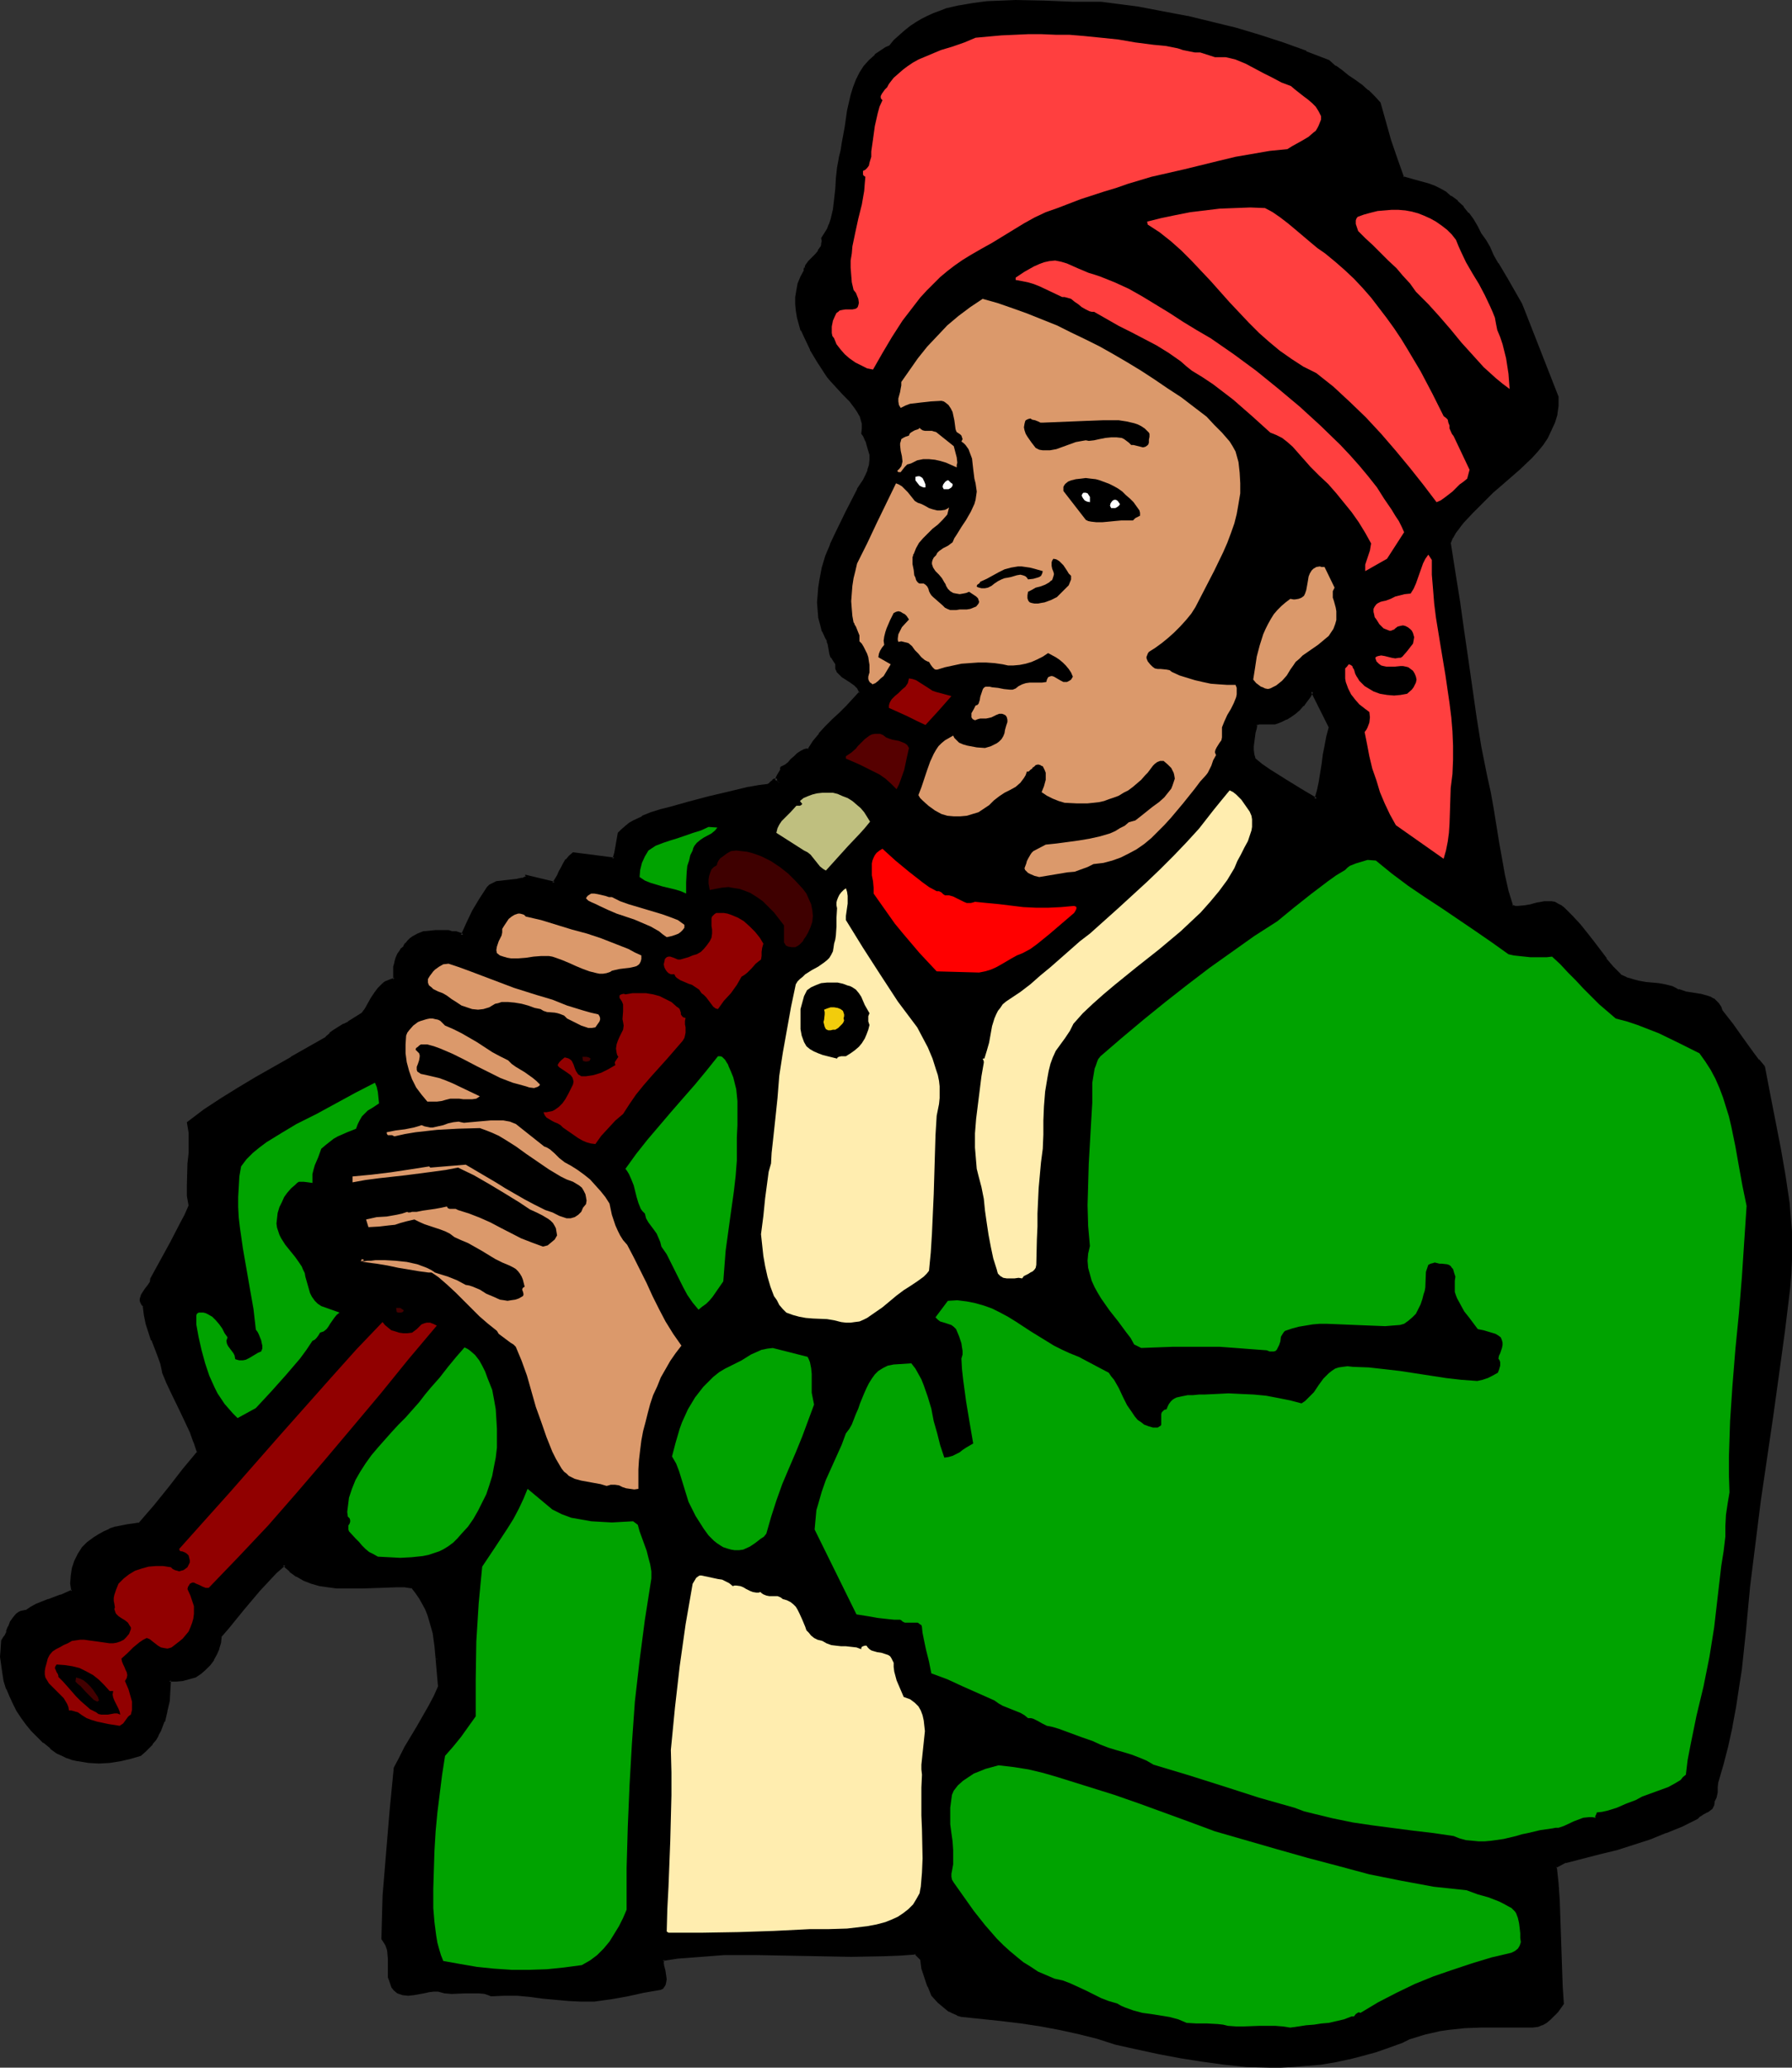 <?xml version="1.0" encoding="UTF-8" standalone="no"?>
<svg
   version="1.0"
   width="129.98mm"
   height="149.973mm"
   id="svg55"
   sodipodi:docname="Musician 71.wmf"
   xmlns:inkscape="http://www.inkscape.org/namespaces/inkscape"
   xmlns:sodipodi="http://sodipodi.sourceforge.net/DTD/sodipodi-0.dtd"
   xmlns="http://www.w3.org/2000/svg"
   xmlns:svg="http://www.w3.org/2000/svg">
  <rect width="100%" height="100%" fill="#333333" stroke="none"/>
  <sodipodi:namedview
     id="namedview55"
     pagecolor="#ffffff"
     bordercolor="#000000"
     borderopacity="0.25"
     inkscape:showpageshadow="2"
     inkscape:pageopacity="0.0"
     inkscape:pagecheckerboard="0"
     inkscape:deskcolor="#d1d1d1"
     inkscape:document-units="mm" />
  <defs
     id="defs1">
    <pattern
       id="WMFhbasepattern"
       patternUnits="userSpaceOnUse"
       width="6"
       height="6"
       x="0"
       y="0" />
  </defs>
  <path
     style="fill:#000000;fill-opacity:1;fill-rule:evenodd;stroke:none"
     d="m 360.852,219.104 -4.363,-2.585 -4.363,-2.585 -4.202,-2.747 -2.101,-1.454 -2.101,-1.616 -0.323,-1.131 -0.162,-1.293 v -1.131 l 0.162,-1.293 0.485,-2.424 0.162,-1.293 0.323,-1.131 0.646,-0.162 0.808,-0.162 h 1.778 1.939 l 0.808,-0.162 0.808,-0.323 1.293,-0.646 1.293,-0.808 1.131,-0.808 1.131,-0.969 0.97,-1.131 0.97,-1.131 0.808,-1.293 0.97,-1.293 5.01,10.018 -0.646,2.424 -0.485,2.424 -0.485,2.585 -0.323,2.424 -0.808,5.009 -0.485,2.424 z m 122.654,73.52 -1.616,-1.939 -1.454,-1.939 -2.909,-3.878 -2.747,-4.04 -2.909,-3.716 -0.485,-0.969 -0.485,-0.808 -0.646,-0.646 -0.646,-0.485 -0.808,-0.485 -0.97,-0.323 -1.778,-0.485 -2.101,-0.323 -1.939,-0.323 -1.939,-0.646 -0.97,-0.323 -0.808,-0.646 -1.778,-0.323 -1.778,-0.323 -1.939,-0.162 -1.778,-0.323 -1.778,-0.162 -1.778,-0.485 -1.778,-0.485 -1.616,-0.969 -2.101,-2.101 -1.939,-2.262 -3.394,-4.686 -1.939,-2.424 -1.778,-2.262 -2.101,-2.262 -2.262,-2.262 -0.808,-0.646 -0.808,-0.485 -0.808,-0.323 -0.97,-0.162 h -0.808 -0.808 l -1.939,0.323 -1.778,0.485 -1.778,0.323 -1.939,0.162 -0.808,-0.162 -0.97,-0.162 -1.131,-4.363 -1.131,-4.363 -0.808,-4.524 -0.646,-4.524 -1.454,-9.049 -0.808,-4.363 -1.131,-4.363 -1.454,-8.241 -1.454,-8.079 -2.262,-15.673 -1.131,-7.917 -1.131,-7.917 -1.293,-8.241 -1.293,-8.241 0.808,-1.454 0.808,-1.454 0.97,-1.293 1.131,-1.454 2.424,-2.585 2.424,-2.424 1.616,-1.616 1.616,-1.616 3.555,-3.07 3.717,-3.232 3.394,-3.232 1.616,-1.777 1.454,-1.777 1.131,-1.777 1.131,-2.101 0.97,-2.101 0.485,-2.101 0.323,-2.424 v -1.131 -1.293 l -9.05,-22.945 -0.97,-2.424 -1.131,-2.262 -2.586,-4.363 -2.747,-4.363 -1.131,-2.262 -0.97,-2.262 -1.293,-1.777 -1.131,-1.939 -1.131,-1.939 -1.131,-1.777 -1.293,-1.939 -1.293,-1.616 -1.616,-1.454 -1.778,-1.293 -1.293,-1.131 -1.616,-0.969 -1.616,-0.808 -1.616,-0.646 -3.555,-0.969 -3.394,-0.808 -1.778,-5.171 -1.778,-5.009 -1.454,-5.171 -1.454,-5.171 -1.454,-1.777 -1.616,-1.454 -1.778,-1.454 -1.778,-1.293 -1.778,-1.293 -1.778,-1.293 -1.939,-1.293 -1.616,-1.454 -6.302,-2.585 -6.302,-2.262 -6.464,-2.101 -6.464,-1.939 -6.626,-1.777 -6.626,-1.454 -6.787,-1.293 -6.787,-1.293 -10.181,-1.293 h -3.717 -3.878 l -3.878,-0.162 -4.04,-0.162 -7.757,-0.162 -3.878,0.162 -4.04,0.162 -3.717,0.323 -3.717,0.808 -3.555,0.808 -1.778,0.646 -1.616,0.646 -1.616,0.646 -1.616,0.969 -1.616,0.808 -1.616,1.131 -1.454,1.131 -1.454,1.293 -1.454,1.293 -1.293,1.616 -1.131,0.485 -0.97,0.485 -1.778,1.454 -1.616,1.454 -1.454,1.616 -0.97,1.777 -0.97,1.777 -0.808,2.101 -0.646,1.939 -0.485,2.101 -0.485,2.262 -0.646,4.363 -0.808,4.363 -0.323,2.101 -0.485,2.101 -0.485,2.747 -0.323,2.747 -0.162,2.908 -0.323,2.908 -0.323,2.908 -0.808,2.747 -0.323,1.293 -0.646,1.454 -0.646,1.131 -0.808,1.293 v 0.646 0.646 0.485 l -0.323,0.646 -0.646,0.969 -0.808,1.131 -1.939,1.939 -0.646,0.969 -0.323,0.646 -0.162,0.646 -0.97,1.777 -0.646,1.939 -0.485,1.777 -0.162,1.777 v 1.939 l 0.162,1.777 0.323,1.777 0.485,1.777 0.485,1.777 0.808,1.777 1.616,3.393 1.939,3.393 2.101,3.07 0.646,0.969 0.808,0.969 1.778,1.939 1.778,1.939 1.778,1.777 1.616,1.939 0.646,1.131 0.485,0.969 0.485,1.293 0.162,1.131 v 1.293 1.293 l 0.323,0.485 0.323,0.485 0.485,0.969 v 0.646 l 0.323,0.485 0.323,1.131 0.323,1.616 0.162,1.454 -0.162,1.454 -0.485,1.454 -0.646,1.454 -0.646,1.293 -1.454,2.585 -3.07,5.979 -3.07,5.979 -1.293,3.07 -1.293,3.232 -0.97,3.232 -0.808,3.393 -0.323,1.939 v 2.101 l -0.162,1.939 0.162,2.101 0.162,1.939 0.485,1.939 0.485,1.939 0.808,1.777 0.485,0.808 0.323,0.969 0.323,1.777 0.162,0.808 0.323,0.969 0.485,0.808 0.646,0.808 v 0.808 l 0.162,0.808 0.323,0.485 0.323,0.485 0.808,0.969 2.262,1.293 1.131,0.969 0.97,0.808 0.323,0.646 0.323,0.808 -1.778,1.939 -1.778,1.939 -1.939,1.939 -1.939,1.777 -1.939,1.939 -1.778,1.939 -1.616,2.101 -1.454,2.262 h -0.646 l -0.485,0.162 -0.97,0.323 -0.97,0.808 -0.646,0.646 -0.97,0.808 -0.646,0.808 -0.97,0.646 -0.97,0.485 -0.162,0.646 -0.646,1.131 -0.323,0.646 -0.162,0.485 -0.162,0.485 0.162,0.485 0.485,0.323 h -0.162 l -0.323,-0.485 -0.323,-0.162 h -0.485 l -0.323,0.323 -0.323,0.162 -0.323,0.323 -0.323,0.323 -0.323,0.162 -2.747,0.485 -2.747,0.485 -5.494,1.131 -5.333,1.454 -5.494,1.293 -5.171,1.454 -2.586,0.808 -2.586,0.808 -2.424,0.969 -2.424,1.131 -1.131,0.808 -0.97,0.646 -0.97,0.969 -0.97,0.969 -0.485,3.555 -0.323,1.777 -0.485,1.616 -11.15,-1.454 -0.97,0.808 -0.808,0.969 -0.808,0.969 -0.485,1.131 -0.485,0.969 -0.646,1.131 -1.131,2.101 -7.434,-1.777 -0.646,0.323 -0.646,0.323 -1.293,0.323 -2.909,0.162 -1.293,0.162 -1.454,0.323 -1.293,0.485 -0.646,0.323 -0.485,0.646 -2.101,3.07 -1.778,3.232 -1.778,3.393 -1.454,3.393 -0.323,-0.323 -0.485,-0.323 -0.97,-0.162 -0.97,-0.162 -0.97,-0.162 h -3.394 l -1.778,0.162 -1.616,0.162 -1.616,0.485 -1.293,0.808 -0.646,0.485 -0.646,0.646 -0.485,0.646 -0.485,0.646 -0.97,0.969 -0.646,1.131 -0.646,1.131 -0.323,1.131 -0.162,1.131 v 1.293 2.262 l -0.97,0.162 -0.808,0.323 -0.646,0.485 -0.646,0.323 -1.293,1.293 -0.97,1.131 -0.808,1.616 -0.97,1.293 -0.808,1.454 -0.97,1.454 -2.424,1.454 -1.293,0.808 -1.293,0.808 -2.586,1.454 -1.131,0.969 -1.131,0.969 -9.534,5.655 -4.848,2.747 -4.848,2.747 -4.686,2.747 -4.848,3.07 -4.525,3.07 -4.525,3.232 0.323,2.747 0.162,2.747 -0.162,2.747 -0.162,2.908 -0.162,5.979 v 2.747 l 0.323,2.908 -1.131,2.585 -1.131,2.424 -2.747,5.009 -2.747,5.009 -2.586,5.009 -0.323,0.969 -0.485,0.969 -0.808,0.969 -0.646,0.808 -0.485,0.969 -0.323,0.808 v 0.485 l 0.162,0.323 0.323,0.485 0.485,0.485 0.162,2.585 0.646,2.262 1.454,4.524 0.97,2.101 0.808,2.262 0.808,2.101 0.485,2.424 1.131,2.747 1.131,2.747 2.586,5.332 2.586,5.332 1.131,2.747 0.97,2.908 -4.04,5.009 -3.878,5.009 -4.04,5.009 -2.101,2.424 -2.101,2.424 -3.394,0.485 -3.232,0.646 -1.616,0.485 -1.454,0.646 -1.293,0.808 -1.454,0.969 -1.616,1.131 -1.454,1.454 -1.131,1.616 -0.808,1.939 -0.646,1.939 -0.485,1.939 v 2.101 l 0.323,2.262 -3.394,1.293 -3.232,1.293 -3.394,1.293 -1.454,0.808 -1.293,0.808 H 6.464 l -0.646,0.323 -0.646,0.323 -0.485,0.323 -0.808,0.969 -0.646,1.131 -0.646,1.293 -0.485,1.293 -0.646,1.293 -0.646,1.131 -0.162,2.262 -0.162,2.101 0.162,2.262 0.323,2.101 0.485,2.101 0.646,2.101 0.808,2.101 0.97,2.101 0.97,1.939 1.293,1.777 1.293,1.777 1.454,1.777 1.616,1.616 1.616,1.616 1.778,1.454 1.939,1.454 1.293,0.646 1.454,0.485 1.293,0.485 1.454,0.323 2.909,0.485 2.909,0.162 2.909,-0.162 2.909,-0.323 2.909,-0.646 2.586,-0.969 1.131,-0.969 1.939,-1.939 0.808,-1.131 0.808,-1.293 0.646,-1.131 0.97,-2.585 0.808,-2.747 0.485,-2.747 0.162,-2.908 0.162,-2.747 1.778,-0.162 1.778,-0.162 1.778,-0.323 1.778,-0.485 1.293,-0.969 1.293,-1.131 1.131,-1.131 1.131,-1.454 0.808,-1.454 0.646,-1.616 0.323,-1.454 0.162,-1.777 2.101,-2.424 2.101,-2.424 2.101,-2.747 4.363,-5.171 2.262,-2.424 2.262,-2.424 2.424,-2.101 0.808,0.808 0.97,0.808 1.778,1.454 1.939,1.131 2.101,0.646 2.262,0.646 2.262,0.485 2.262,0.162 2.424,0.162 4.686,-0.162 4.848,-0.162 4.525,-0.162 2.262,0.162 2.101,0.162 1.131,1.454 0.97,1.454 0.97,1.454 0.646,1.616 0.808,1.616 0.485,1.616 0.808,3.393 0.646,3.555 0.323,3.716 0.323,3.555 0.323,3.716 -1.293,2.908 -1.293,2.908 -3.394,5.494 -3.394,5.817 -1.454,2.747 -1.293,2.747 -1.131,11.472 -0.97,11.795 -0.97,11.634 -0.162,5.817 -0.162,5.979 0.646,0.969 0.323,0.808 0.485,0.969 0.162,0.969 0.162,1.939 -0.162,1.939 v 2.101 l 0.162,0.808 0.162,0.969 0.323,0.808 0.485,0.808 0.485,0.808 0.808,0.808 1.454,0.485 h 1.293 l 1.454,-0.162 2.909,-0.485 1.293,-0.323 1.454,-0.162 1.293,0.162 1.778,0.323 1.778,0.162 3.878,-0.162 h 1.778 1.778 l 1.778,0.323 0.97,0.162 0.808,0.323 3.555,-0.162 h 3.394 l 3.555,0.323 3.717,0.485 6.949,0.646 3.394,0.323 3.394,-0.162 2.424,-0.162 2.262,-0.485 4.525,-0.808 4.525,-0.969 4.525,-0.646 0.485,-0.323 0.323,-0.485 0.323,-0.485 v -0.323 l 0.162,-0.969 -0.162,-1.131 -0.162,-1.131 -0.323,-1.131 -0.162,-1.131 0.162,-0.808 4.202,-0.646 4.202,-0.485 4.363,-0.323 4.202,-0.162 8.726,-0.162 17.291,0.323 8.726,0.162 h 8.888 l 4.363,-0.323 4.363,-0.323 1.616,1.616 0.323,1.454 0.162,1.293 0.808,2.424 0.808,2.424 0.97,2.262 1.778,1.939 1.939,1.616 0.97,0.646 1.131,0.646 1.131,0.485 1.131,0.323 10.827,1.131 5.494,0.646 5.171,0.808 5.333,0.969 5.171,1.131 5.01,1.293 5.171,1.616 5.818,1.293 5.979,1.293 5.979,1.131 5.979,1.131 6.141,0.646 6.141,0.646 6.141,0.162 h 3.07 l 3.07,-0.162 3.878,-0.162 4.04,-0.485 3.717,-0.646 3.878,-0.808 3.717,-0.808 3.555,-1.131 3.717,-1.293 3.555,-1.293 1.939,-0.808 2.101,-0.808 2.101,-0.646 2.101,-0.485 2.262,-0.485 2.262,-0.323 4.525,-0.323 4.525,-0.162 h 14.059 l 1.293,-0.323 1.131,-0.485 1.131,-0.646 1.131,-0.808 0.97,-0.969 0.97,-0.969 1.454,-2.101 -0.323,-4.686 -0.162,-4.686 -0.162,-4.686 -0.162,-4.847 -0.323,-9.372 -0.323,-4.686 -0.323,-4.524 2.747,-1.454 9.211,-2.262 4.686,-1.293 4.525,-1.454 4.525,-1.454 4.525,-1.616 4.363,-1.939 4.202,-1.939 0.485,-0.646 0.646,-0.485 1.454,-0.646 0.646,-0.485 0.646,-0.485 0.323,-0.808 0.162,-0.323 v -0.485 l 0.323,-0.646 0.323,-0.646 0.162,-1.293 v -1.454 l 0.162,-1.454 1.454,-5.009 1.293,-5.009 1.293,-5.171 0.808,-5.332 0.97,-5.171 0.646,-5.332 1.131,-10.664 1.293,-11.957 1.293,-11.795 1.616,-11.634 3.232,-22.945 1.778,-11.634 1.454,-11.795 1.454,-11.957 0.323,-3.878 0.323,-3.878 v -3.878 l -0.162,-3.878 -0.323,-3.878 -0.323,-3.716 -0.97,-7.594 -1.454,-7.433 -1.293,-7.594 -1.616,-7.433 z"
     id="path1" />
  <path
     style="fill:#000000;fill-opacity:1;fill-rule:evenodd;stroke:none"
     d="m 360.368,218.943 0.646,-0.162 -4.363,-2.585 -4.202,-2.585 -4.363,-2.747 -2.101,-1.454 -1.939,-1.616 0.162,0.162 -0.323,-1.131 v 0 l -0.162,-1.131 v 0 -1.131 0 l 0.162,-1.293 0.323,-2.424 0.323,-1.131 v 0 l 0.162,-1.131 -0.323,0.323 0.808,-0.323 h -0.162 0.97 -0.162 1.778 1.939 l 0.97,-0.323 v 0 l 0.808,-0.323 1.293,-0.646 h 0.162 l 1.293,-0.808 1.131,-0.808 v 0 l 1.131,-0.969 0.97,-1.131 h 0.162 l 0.808,-1.131 0.97,-1.293 0.808,-1.454 h -0.646 l 5.01,10.018 -0.162,-0.323 -0.646,2.424 v 0 l -0.485,2.585 -0.485,2.424 -0.323,2.585 -0.808,5.009 -0.485,2.262 v 0 l -0.646,2.262 0.646,0.808 0.808,-2.747 v -0.162 l 0.485,-2.262 0.97,-5.009 0.323,-2.585 0.485,-2.424 0.485,-2.585 v 0.162 l 0.646,-2.747 -5.494,-10.664 -1.293,1.939 -0.97,1.131 -0.808,1.293 v -0.162 l -0.97,1.131 -1.131,0.969 0.162,-0.162 -1.131,0.969 -1.293,0.646 v 0 l -1.454,0.646 -0.646,0.323 v 0 l -0.808,0.162 h 0.162 -1.939 -1.778 l -0.97,0.162 -0.808,0.323 -0.485,1.293 v 0.162 l -0.162,1.131 -0.485,2.424 v 1.293 0.162 1.131 0.162 1.131 0 l 0.485,1.454 2.101,1.616 2.101,1.616 4.363,2.585 4.202,2.585 4.848,2.908 z"
     id="path2" />
  <path
     style="fill:#000000;fill-opacity:1;fill-rule:evenodd;stroke:none"
     d="m 483.83,292.301 -1.616,-1.939 v 0.162 l -1.454,-1.939 -2.909,-4.04 -2.747,-3.878 -2.909,-3.716 v 0 l -0.323,-0.969 -0.646,-0.969 -0.646,-0.646 -0.646,-0.646 h -0.162 l -0.808,-0.485 v 0 l -0.97,-0.323 -1.778,-0.485 h -0.162 l -1.939,-0.323 -2.101,-0.323 h 0.162 l -1.939,-0.646 v 0.162 l -0.808,-0.485 v 0 l -0.97,-0.485 -1.939,-0.485 -1.778,-0.323 -1.778,-0.162 -1.778,-0.162 -1.778,-0.323 -1.939,-0.485 h 0.162 l -1.778,-0.485 h 0.162 l -1.778,-0.808 h 0.162 l -2.101,-2.101 v 0 l -1.939,-2.262 h 0.162 l -3.555,-4.686 -1.778,-2.262 -1.939,-2.424 v 0 l -2.101,-2.262 -2.262,-2.262 v 0 l -0.808,-0.646 -0.97,-0.485 -0.808,-0.485 -0.97,-0.162 h -0.97 v 0 h -0.97 l -1.778,0.323 h -0.162 l -1.778,0.485 h 0.162 l -1.939,0.323 -1.778,0.162 h 0.162 -0.97 0.162 l -0.97,-0.323 0.323,0.323 -1.293,-4.201 -0.97,-4.363 v 0 l -0.808,-4.524 -0.808,-4.524 -1.454,-9.049 -0.808,-4.524 v 0 l -0.97,-4.363 v 0 l -1.616,-8.079 -1.293,-8.079 -2.262,-15.835 -1.131,-7.756 -1.131,-8.079 -1.293,-8.079 -1.293,-8.241 v 0.323 l 0.646,-1.616 v 0.162 l 0.808,-1.454 1.131,-1.454 -0.162,0.162 1.131,-1.454 2.424,-2.585 2.424,-2.424 1.616,-1.616 1.616,-1.616 3.555,-3.07 3.717,-3.232 3.394,-3.232 1.616,-1.777 v 0 l 1.454,-1.777 v 0 l 1.293,-1.939 v 0 l 0.97,-2.101 0.97,-2.101 v 0 l 0.646,-2.101 v -0.162 l 0.323,-2.262 v -0.162 -1.131 -1.293 l -9.05,-23.106 v 0 l -0.97,-2.424 -1.293,-2.262 v 0 l -2.586,-4.524 -2.586,-4.363 v 0.162 l -1.293,-2.262 -0.97,-2.262 -1.131,-1.939 -1.293,-1.777 v 0 l -0.97,-1.939 v 0 l -1.131,-1.939 -1.293,-1.777 h -0.162 l -1.293,-1.616 v -0.162 l -1.616,-1.454 v -0.162 l -1.778,-1.293 v 0.162 l -1.454,-1.293 -1.454,-0.808 v 0 l -1.616,-0.808 v 0 l -1.778,-0.646 v 0 l -3.555,-0.969 -3.394,-0.969 0.323,0.323 -1.778,-5.009 -1.778,-5.171 -1.454,-5.171 -1.454,-5.171 -1.616,-1.777 -1.616,-1.616 h -0.162 l -1.616,-1.454 v 0 l -1.778,-1.293 -1.939,-1.293 -1.778,-1.454 -1.778,-1.293 v 0.162 l -1.778,-1.616 -6.302,-2.424 v -0.162 l -6.302,-2.262 -6.464,-2.101 -6.464,-1.939 -6.626,-1.616 -6.626,-1.616 h -0.162 L 318.675,3.07 311.888,1.777 301.868,0.485 h -3.878 -3.878 L 290.233,0.323 286.193,0.162 278.436,0 l -3.878,0.162 -4.04,0.162 v 0 L 266.801,0.808 263.084,1.454 h -0.162 l -3.555,0.808 -1.616,0.646 -1.778,0.646 v 0 l -1.778,0.808 -1.616,0.808 v 0 l -1.616,0.969 -1.454,0.969 -1.616,1.293 v 0 l -1.454,1.293 -1.454,1.293 -1.293,1.616 0.162,-0.162 -1.131,0.485 -0.97,0.646 v 0 l -1.939,1.293 v 0.162 l -1.616,1.454 v 0 l -1.454,1.616 v 0 l -1.131,1.777 v 0 l -0.97,1.939 v 0 l -0.808,2.101 v 0 l -0.646,2.101 -0.485,2.101 v 0 l -0.485,2.101 -0.646,4.524 -0.808,4.363 -0.323,2.101 v 0 l -0.485,1.939 v 0.162 l -0.485,2.585 -0.323,2.908 v 0 l -0.162,2.908 v 0 l -0.323,2.908 -0.323,2.747 v 0 l -0.646,2.747 -0.485,1.454 v -0.162 l -0.485,1.293 v 0 l -0.808,1.293 -0.808,1.293 0.162,0.808 v 0 l -0.162,0.646 v 0.485 -0.162 l -0.162,0.646 v -0.162 l -0.808,1.131 h 0.162 l -0.808,0.969 v 0 l -1.939,1.939 v 0 l -0.808,1.131 -0.162,0.646 h -0.162 l 0.97,0.323 h -0.162 l 0.323,-0.646 v 0.162 l 0.646,-1.131 v 0.162 l 1.778,-1.939 v -0.162 l 0.97,-0.969 v 0 l 0.646,-1.131 0.323,-0.646 0.162,-0.646 v -0.646 l -0.162,-0.808 v 0.323 l 0.808,-1.131 0.646,-1.293 v 0 l 0.646,-1.293 v -0.162 l 0.485,-1.293 0.646,-2.908 v 0 l 0.485,-2.747 0.162,-3.07 v 0 l 0.323,-2.908 v 0.162 l 0.323,-2.908 0.323,-2.747 v 0.162 l 0.646,-2.101 v 0 l 0.323,-2.101 0.808,-4.524 0.646,-4.363 0.485,-2.101 v 0 l 0.485,-2.101 0.646,-2.101 v 0.162 l 0.808,-1.939 h -0.162 l 0.97,-1.939 v 0 l 1.131,-1.777 h -0.162 l 1.454,-1.616 v 0.162 l 1.616,-1.454 h -0.162 l 1.939,-1.293 h -0.162 l 1.131,-0.646 1.131,-0.485 1.293,-1.616 1.454,-1.293 1.454,-1.293 h -0.162 l 1.616,-1.131 1.454,-0.969 1.616,-0.969 v 0 l 1.616,-0.808 1.616,-0.808 v 0 l 1.616,-0.646 1.778,-0.485 3.555,-0.969 v 0 l 3.717,-0.646 3.717,-0.323 h -0.162 l 4.04,-0.162 3.878,-0.162 7.757,0.162 4.04,0.162 h 3.878 l 3.878,0.162 h 3.717 v 0 l 10.019,1.293 6.949,1.131 6.626,1.454 v 0 l 6.626,1.454 6.626,1.777 6.464,1.939 6.464,2.101 6.302,2.262 v -0.162 l 6.141,2.585 v 0 l 1.778,1.454 v 0 l 1.778,1.293 1.778,1.293 1.939,1.293 1.778,1.454 v -0.162 l 1.616,1.454 v 0 l 1.616,1.454 1.454,1.777 v -0.162 l 1.293,5.171 1.616,5.171 1.616,5.009 1.939,5.332 3.717,0.969 3.394,0.969 v 0 l 1.616,0.646 v 0 l 1.616,0.646 v 0 l 1.454,0.969 v 0 l 1.293,1.131 h 0.162 l 1.778,1.293 h -0.162 l 1.616,1.454 v 0 l 1.293,1.616 v 0 l 1.293,1.777 1.131,1.939 v -0.162 l 1.131,1.939 v 0.162 l 1.131,1.939 1.131,1.777 v -0.162 l 1.131,2.262 1.131,2.262 v 0.162 l 2.586,4.363 2.747,4.363 v -0.162 l 1.131,2.424 0.97,2.262 v 0 l 8.888,22.945 v -0.162 l 0.162,1.293 -0.162,1.131 v 0 l -0.323,2.262 v 0 l -0.485,2.101 v 0 l -0.808,2.101 -1.131,1.939 v 0 l -1.293,1.777 h 0.162 l -1.454,1.777 v 0 l -1.616,1.777 -3.394,3.232 -3.717,3.232 -3.555,3.07 -1.616,1.616 -1.616,1.616 -2.262,2.424 -2.424,2.585 -1.293,1.454 v 0 l -0.97,1.454 -0.97,1.293 v 0.162 l -0.808,1.616 1.454,8.402 1.293,8.079 1.131,7.917 0.97,7.917 2.424,15.835 1.293,8.079 1.454,8.079 v 0.162 l 1.131,4.201 v 0 l 0.808,4.524 1.454,9.049 0.646,4.524 0.808,4.524 v 0 l 1.131,4.363 1.293,4.524 1.293,0.323 h 0.808 0.162 1.778 l 1.778,-0.323 h 0.162 l 1.778,-0.485 h -0.162 l 1.939,-0.323 h 0.808 v 0 h 0.808 l 0.808,0.162 v 0 l 0.808,0.323 -0.162,-0.162 0.808,0.646 0.97,0.485 h -0.162 l 2.262,2.262 2.101,2.262 v -0.162 l 1.778,2.424 1.778,2.424 3.555,4.524 v 0 l 1.939,2.424 v 0 l 2.101,2.262 1.778,0.808 h 0.162 l 1.616,0.646 h 0.162 l 1.778,0.323 1.778,0.323 1.778,0.162 1.778,0.323 1.778,0.323 1.939,0.323 h -0.162 l 0.808,0.485 0.97,0.323 v 0.162 l 1.939,0.485 v 0 l 2.101,0.485 2.101,0.323 h -0.162 l 1.939,0.485 0.808,0.323 v -0.162 l 0.808,0.485 v 0 l 0.646,0.485 h -0.162 l 0.646,0.646 v -0.162 l 0.485,0.808 h -0.162 l 0.485,0.969 2.909,3.878 2.909,3.878 2.909,4.04 1.454,1.939 v 0 l 1.616,1.939 -0.162,-0.323 z"
     id="path3" />
  <path
     style="fill:#000000;fill-opacity:1;fill-rule:evenodd;stroke:none"
     d="m 220.422,73.358 -0.162,0.646 h 0.162 l -0.97,1.777 v 0 l -0.808,1.939 -0.323,1.777 v 0 l -0.323,1.939 v 0 1.939 0 l 0.162,1.777 0.323,1.939 v 0 l 0.485,1.777 0.485,1.777 h 0.162 l 0.808,1.777 1.616,3.393 v 0.162 l 1.939,3.232 2.101,3.232 0.646,0.969 v 0 l 0.808,0.969 v 0 l 1.778,1.939 1.778,1.939 1.778,1.777 v 0 l 1.454,1.939 0.646,0.969 v 0 l 0.646,1.131 v -0.162 l 0.323,1.131 0.323,1.131 v 0 1.293 0 l -0.162,1.454 0.485,0.646 v 0 l 0.162,0.323 v 0 l 0.485,1.131 v -0.162 l 0.162,0.485 0.162,0.646 0.323,1.131 0.485,1.616 v -0.162 1.454 0 l -0.162,1.454 v 0 l -0.485,1.454 0.162,-0.162 -0.646,1.454 -0.646,1.293 v 0 l -1.616,2.424 v 0.162 l -3.07,5.979 -2.909,5.979 -1.454,3.07 v 0.162 l -1.293,3.07 -0.97,3.232 -0.646,3.393 v 0 l -0.323,2.101 v 0 l -0.162,2.101 -0.162,1.939 0.162,2.101 v 0 l 0.162,1.939 v 0.162 l 0.485,1.777 0.485,1.939 0.162,0.162 0.808,1.777 0.485,0.808 h -0.162 l 0.323,0.808 v 0 l 0.485,2.747 v 0 l 0.323,0.969 h 0.162 l 0.485,0.808 0.646,0.969 v -0.323 0.969 0.646 l 0.323,0.646 v 0.162 l 0.485,0.485 0.97,0.969 2.262,1.454 1.131,0.808 v 0 l 0.808,0.808 v 0 l 0.323,0.646 v -0.162 l 0.162,0.808 0.162,-0.485 -1.778,1.939 -1.778,1.939 -1.939,1.939 -1.939,1.777 -1.939,1.939 -1.778,1.939 v 0.162 l -1.616,1.939 -1.454,2.262 0.323,-0.162 h -0.646 v 0 l -0.646,0.162 -0.97,0.485 -0.97,0.646 -0.162,0.162 -0.646,0.646 -0.97,0.808 -0.646,0.808 v 0 l -0.808,0.646 v 0 l -1.293,0.646 -0.162,0.646 h 0.162 l -0.97,1.616 -0.323,0.646 -0.162,0.646 0.323,0.646 0.646,0.485 0.162,-0.808 h -0.162 l 0.323,0.162 -0.323,-0.485 -0.646,-0.323 h -0.646 l -0.485,0.323 v 0.162 l -0.323,0.162 v 0 l -0.323,0.323 v 0 l -0.323,0.323 v 0 l -0.323,0.162 h 0.162 l -2.586,0.323 -2.747,0.485 h -0.162 l -5.333,1.293 -5.494,1.293 -5.494,1.454 -5.171,1.454 -2.586,0.646 -2.586,0.808 v 0 l -2.424,0.969 v 0.162 l -2.424,1.131 v 0 l -1.131,0.646 -0.97,0.808 v 0 l -1.131,0.969 v 0 l -0.97,0.969 -0.646,3.716 -0.323,1.777 v 0 l -0.485,1.616 0.485,-0.323 -11.312,-1.454 -1.131,0.969 -0.808,0.969 h -0.162 l -0.646,1.131 v 0 l -0.485,0.969 -0.646,1.131 -0.485,1.131 -1.293,2.101 0.646,-0.323 -8.08,-1.939 v 0.646 l 0.323,-0.323 -0.646,0.323 -0.646,0.323 0.162,-0.162 -1.454,0.323 h 0.162 l -2.909,0.323 -1.454,0.162 -1.454,0.162 -1.293,0.646 v 0 l -0.646,0.323 -0.646,0.646 -2.101,3.232 v 0 l -1.939,3.232 -1.616,3.393 -1.454,3.232 h 0.646 l -0.485,-0.485 -0.485,-0.162 -0.97,-0.323 h -1.131 l -0.97,-0.323 v 0 h -3.394 -0.162 l -1.616,0.162 -1.616,0.162 h -0.162 l -1.616,0.646 -1.454,0.808 -0.646,0.485 v 0 l -0.646,0.646 v 0 l -0.485,0.646 h -0.162 l -0.485,0.808 h 0.162 l -0.97,0.808 v 0.162 l -0.808,1.131 -0.485,1.131 v 0 l -0.323,1.131 v 0.162 l -0.323,1.131 v 0 1.293 2.262 l 0.323,-0.485 -0.97,0.323 v 0 l -0.808,0.323 v 0 l -0.808,0.323 v 0 l -0.646,0.485 0.646,0.646 -0.162,0.162 0.646,-0.485 v 0 l 0.646,-0.323 v 0 l 0.808,-0.323 v 0 l 1.131,-0.323 v -2.585 l 0.162,-1.293 v 0.162 l 0.162,-1.293 v 0.162 l 0.323,-1.131 v 0 l 0.485,-1.131 v 0 l 0.646,-0.969 v 0 l 0.808,-0.969 h 0.162 l 0.485,-0.808 v 0 l 0.485,-0.646 v 0.162 l 0.646,-0.646 h -0.162 l 0.646,-0.485 v 0 l 1.454,-0.646 h -0.162 l 1.616,-0.485 h -0.162 l 1.778,-0.323 h 1.616 v 0 h 3.394 -0.162 l 1.131,0.162 0.97,0.162 0.97,0.162 h -0.162 l 0.485,0.162 h -0.162 l 0.808,0.646 1.778,-3.878 1.616,-3.232 1.939,-3.393 v 0.162 l 2.101,-3.232 -0.162,0.162 0.485,-0.646 v 0.162 l 0.646,-0.485 v 0 l 1.131,-0.485 -0.162,0.162 1.454,-0.323 1.454,-0.162 2.747,-0.162 h 0.162 l 1.293,-0.323 0.808,-0.485 0.808,-0.323 v -0.323 l -0.646,0.323 7.757,1.939 1.454,-2.424 0.485,-1.131 0.485,-0.969 0.646,-1.131 v 0.162 l 0.646,-0.969 v 0 l 0.808,-0.969 v 0 l 0.808,-0.808 -0.323,0.162 11.635,1.454 0.646,-2.101 v 0 l 0.323,-1.777 0.485,-3.555 -0.162,0.323 0.97,-0.969 h -0.162 l 1.131,-0.969 v 0.162 l 0.97,-0.808 1.131,-0.646 h -0.162 l 2.424,-1.293 v 0.162 l 2.424,-0.969 v 0 l 2.586,-0.808 2.586,-0.808 5.171,-1.454 5.494,-1.454 5.333,-1.293 5.494,-1.131 h -0.162 l 2.747,-0.485 2.747,-0.485 0.485,-0.162 v -0.162 l 0.323,-0.323 h 0.162 l 0.323,-0.323 h -0.162 l 0.323,-0.162 v 0 l 0.485,-0.323 -0.323,0.162 h 0.485 l -0.323,-0.162 0.485,0.323 -0.162,-0.162 0.485,0.485 1.778,0.162 -1.616,-1.293 0.162,0.162 -0.162,-0.323 v 0.162 -0.485 0.162 l 0.162,-0.485 1.131,-1.777 0.162,-0.646 -0.323,0.323 0.97,-0.485 h 0.162 l 0.97,-0.808 0.646,-0.808 0.97,-0.808 0.646,-0.646 v 0 l 0.808,-0.646 v 0 l 0.97,-0.323 0.485,-0.162 v 0 l 0.808,-0.162 1.616,-2.424 1.616,-1.939 h -0.162 l 1.778,-1.939 1.939,-1.939 1.939,-1.777 1.939,-1.939 1.778,-1.939 1.939,-2.262 -0.323,-0.969 -0.485,-0.646 -0.97,-0.969 -1.131,-0.969 -2.262,-1.454 v 0.162 l -0.808,-0.969 v 0.162 l -0.323,-0.646 v 0.162 l -0.323,-0.646 0.162,0.162 -0.162,-0.646 v 0 -0.969 l -0.808,-0.969 v 0.162 l -0.323,-0.808 v 0 l -0.323,-0.969 v 0.162 l -0.646,-2.747 v 0 l -0.162,-0.969 -0.485,-0.969 -0.808,-1.777 v 0.162 l -0.646,-1.939 -0.323,-1.939 v 0 l -0.323,-1.939 v 0.162 -2.101 -1.939 l 0.162,-2.101 v 0 l 0.323,-1.939 v 0.162 l 0.808,-3.393 0.97,-3.232 1.131,-3.232 v 0.162 l 1.454,-3.07 2.909,-6.14 3.07,-5.979 v 0 l 1.616,-2.424 v 0 l 0.646,-1.454 0.646,-1.293 v -0.162 l 0.323,-1.454 v 0 l 0.162,-1.454 v -0.162 -1.616 l -0.485,-1.616 -0.323,-1.131 -0.162,-0.485 -0.162,-0.485 v -0.162 l -0.485,-0.969 -0.323,-0.646 v 0 l -0.485,-0.485 0.162,0.485 0.162,-1.454 v 0 -1.454 l -0.323,-1.131 -0.323,-1.131 v -0.162 l -0.646,-1.131 v 0 l -0.646,-0.969 -1.454,-1.939 -0.162,-0.162 -1.778,-1.777 -1.778,-1.939 -1.778,-1.939 v 0.162 l -0.808,-0.969 h 0.162 l -0.646,-0.969 -2.101,-3.232 -1.939,-3.232 v 0 l -1.778,-3.393 -0.646,-1.777 v 0 l -0.646,-1.777 -0.323,-1.777 v 0.162 l -0.323,-1.777 -0.323,-1.939 v 0.162 l 0.162,-1.939 v 0.162 l 0.162,-1.939 v 0 l 0.485,-1.777 0.646,-1.777 v 0 l 0.808,-1.777 h 0.162 l 0.162,-0.646 z"
     id="path4" />
  <path
     style="fill:#000000;fill-opacity:1;fill-rule:evenodd;stroke:none"
     d="m 104.878,269.518 v 0 l -1.293,1.293 v 0 l -0.97,1.293 -0.97,1.454 -0.808,1.454 v 0 l -0.808,1.454 v 0 l -0.97,1.293 0.162,-0.162 -2.586,1.616 -1.293,0.808 h 0.162 l -1.293,0.646 h -0.162 l -2.586,1.616 -1.131,0.808 v 0.162 l -1.131,0.969 h 0.162 l -9.696,5.494 h 0.162 l -4.848,2.747 -4.848,2.747 v 0 l -4.848,2.908 -4.686,2.908 -4.686,3.07 -4.686,3.555 0.485,2.908 v 0 2.747 2.747 l -0.323,2.908 -0.162,5.979 v 2.747 0.162 l 0.485,2.747 v -0.162 l -1.131,2.585 -1.293,2.424 -2.586,5.009 -2.747,5.009 -2.747,5.009 -0.162,1.131 v -0.162 l -0.646,0.969 -0.646,0.808 -0.646,0.969 -0.485,0.808 -0.323,1.131 v 0.485 l 0.162,0.485 0.323,0.646 v 0 l 0.485,0.485 -0.162,-0.323 0.323,2.585 0.485,2.424 v 0 l 1.454,4.524 h 0.162 l 0.808,2.101 v 0 l 0.808,2.101 0.808,2.262 0.485,2.262 v 0.162 l 1.131,2.747 v 0 l 1.293,2.747 2.586,5.332 2.586,5.494 v 0 l 0.97,2.747 v -0.162 l 0.97,2.908 0.162,-0.323 -4.04,4.847 v 0 l -3.878,5.009 v 0 l -4.04,5.009 v 0 l -2.101,2.424 -2.101,2.424 0.323,-0.162 -3.394,0.485 -3.232,0.646 h -0.162 l -1.454,0.485 -0.162,0.162 -1.454,0.646 -1.454,0.808 v 0 l -1.293,0.808 -1.778,1.293 v 0 l -1.454,1.454 -1.131,1.777 v 0 l -0.97,1.939 v 0 l -0.646,1.939 v 0 l -0.323,2.101 v 0 l -0.162,2.101 v 0.162 l 0.323,2.101 0.162,-0.485 -3.232,1.454 0.162,-0.162 -3.394,1.293 h -0.162 l -3.232,1.293 -1.454,0.808 v 0 l -1.454,0.969 0.323,-0.162 -0.808,0.162 -0.808,0.162 -0.646,0.323 v 0 l -0.646,0.485 -0.808,0.969 -0.808,1.131 v 0 l -0.485,1.293 -0.162,0.162 -0.485,1.293 H 1.778 l -0.646,1.293 v -0.162 l -0.808,1.293 -0.162,2.262 v 0.162 L 0,454.205 v 0 l 0.323,2.262 0.323,2.262 0.323,2.101 v 0 l 0.646,2.101 0.162,0.162 0.808,1.939 0.97,2.101 0.97,1.939 v 0 l 1.293,1.939 1.293,1.777 v 0 l 1.454,1.777 1.616,1.616 1.616,1.616 h 0.162 l 1.778,1.454 v 0.162 l 1.778,1.293 1.454,0.646 1.293,0.646 h 0.162 l 1.293,0.485 1.454,0.323 h 0.162 l 2.909,0.485 v 0 l 2.909,0.162 2.909,-0.162 v 0 l 3.07,-0.485 v 0 l 2.747,-0.646 2.747,-0.808 1.293,-1.131 v 0 l 1.939,-1.939 v -0.162 l 0.97,-1.131 0.646,-1.131 v -0.162 l 0.646,-1.131 0.97,-2.585 h 0.162 l 0.646,-2.747 v -0.162 l 0.646,-2.747 0.162,-2.908 v 0 l 0.162,-2.747 -0.485,0.323 h 1.778 0.162 l 1.778,-0.162 1.778,-0.485 v 0 l 1.778,-0.485 1.454,-0.969 v 0 l 1.293,-1.131 1.131,-1.131 0.162,-0.162 0.97,-1.293 v -0.162 l 0.808,-1.454 0.646,-1.454 v -0.162 l 0.485,-1.616 0.162,-1.616 -0.162,0.162 2.101,-2.424 v 0 l 2.101,-2.585 2.101,-2.585 4.363,-5.171 v 0 l 2.262,-2.424 2.262,-2.424 2.424,-2.101 h -0.646 l 0.808,0.808 0.97,0.808 v 0.162 l 1.778,1.293 h 0.162 l 1.939,1.131 v 0 l 2.101,0.808 2.262,0.646 v 0 l 2.262,0.323 2.424,0.323 v 0 h 2.424 4.686 l 4.848,-0.162 4.525,-0.162 h 2.262 -0.162 l 2.101,0.323 -0.323,-0.323 1.131,1.454 1.131,1.616 0.808,1.454 v 0 l 0.808,1.454 0.646,1.616 v 0 l 0.485,1.616 0.97,3.393 v 0 l 0.485,3.555 0.323,3.555 0.97,-0.162 -0.323,-3.555 -0.646,-3.555 v 0 l -0.808,-3.393 -0.646,-1.777 v 0 l -0.646,-1.616 -0.808,-1.616 v 0 l -0.97,-1.616 -0.97,-1.454 -1.293,-1.616 -2.262,-0.162 v 0 l -2.262,-0.162 -4.525,0.162 -4.848,0.162 -4.686,0.162 -2.424,-0.162 h 0.162 l -2.424,-0.162 -2.262,-0.323 h 0.162 l -2.262,-0.646 -2.101,-0.808 v 0 l -1.939,-1.131 h 0.162 l -1.778,-1.293 v 0 l -0.97,-0.808 -1.131,-1.131 -2.747,2.424 -2.262,2.424 -2.262,2.424 v 0 l -4.363,5.332 -2.101,2.585 -2.101,2.585 v -0.162 l -2.101,2.585 -0.162,1.777 v 0 l -0.485,1.616 v -0.162 l -0.646,1.616 -0.808,1.454 v -0.162 l -0.97,1.454 v 0 l -1.131,1.131 -1.293,1.131 h 0.162 l -1.454,0.969 0.162,-0.162 -1.616,0.485 v 0 l -1.778,0.323 -1.778,0.162 v 0 l -2.262,0.162 v 3.232 0 l -0.323,2.747 -0.485,2.747 v 0 l -0.808,2.747 h 0.162 l -1.131,2.424 -0.646,1.293 v -0.162 l -0.646,1.293 -0.808,1.131 v 0 l -1.939,1.939 h 0.162 l -1.131,0.969 v -0.162 l -2.586,0.969 -2.909,0.646 h 0.162 l -2.909,0.485 v 0 h -2.909 -2.909 v 0 l -2.909,-0.485 h 0.162 l -1.454,-0.485 -1.454,-0.485 0.162,0.162 -1.454,-0.646 -1.293,-0.646 h 0.162 l -1.939,-1.293 v 0 L 12.443,477.15 v 0 l -1.616,-1.616 -1.616,-1.616 -1.454,-1.777 0.162,0.162 -1.454,-1.777 -1.131,-1.939 v 0 l -1.131,-1.777 -0.808,-2.101 -0.97,-2.101 0.162,0.162 -0.646,-2.101 v 0 l -0.485,-2.101 -0.323,-2.101 -0.162,-2.262 v 0 -2.101 0 l 0.162,-2.262 v 0.162 l 0.646,-1.131 v 0 l 0.646,-1.293 h 0.162 l 0.485,-1.454 v 0.162 L 3.555,444.995 v 0 l 0.646,-1.131 v 0.162 l 0.808,-0.969 v 0 l 0.485,-0.323 v 0 l 0.485,-0.323 v 0 l 0.646,-0.162 v 0 h 0.808 L 8.888,441.279 H 8.726 l 1.616,-0.808 3.232,-1.293 h -0.162 l 3.394,-1.131 0.162,-0.162 3.394,-1.454 -0.162,-2.424 v 0 -2.101 0.162 l 0.485,-2.101 v 0 l 0.646,-1.777 h -0.162 l 0.97,-1.777 v 0 l 1.131,-1.616 h -0.162 l 1.454,-1.454 v 0.162 l 1.616,-1.293 1.293,-0.969 v 0 l 1.454,-0.646 1.454,-0.646 h -0.162 l 1.616,-0.485 v 0 l 3.232,-0.646 3.394,-0.646 2.262,-2.424 2.101,-2.424 v 0 l 4.04,-5.171 h 0.162 l 3.878,-5.009 h -0.162 l 4.04,-5.009 -0.808,-3.07 v -0.162 l -1.131,-2.747 v 0 l -2.586,-5.332 -2.586,-5.494 -1.293,-2.585 h 0.162 l -1.131,-2.908 v 0.162 l -0.646,-2.262 -0.646,-2.262 -0.97,-2.262 v 0 l -0.97,-2.101 h 0.162 l -1.616,-4.524 v 0.162 l -0.485,-2.424 -0.323,-2.585 -0.485,-0.646 v 0 l -0.162,-0.323 v 0 l -0.162,-0.323 v 0.162 -0.485 0.162 l 0.323,-0.969 -0.162,0.162 0.646,-0.808 0.646,-0.969 0.646,-0.808 0.646,-0.969 0.323,-1.131 -0.162,0.162 2.586,-5.171 2.747,-4.847 2.747,-5.171 1.293,-2.424 1.131,-2.747 -0.323,-2.908 v 0 l -0.162,-2.747 0.323,-5.979 0.162,-2.908 v -2.747 -2.747 -0.162 l -0.323,-2.585 -0.162,0.323 4.525,-3.232 4.525,-3.07 4.686,-2.908 4.848,-2.908 h -0.162 l 4.848,-2.747 4.848,-2.747 h 0.162 l 9.534,-5.655 1.131,-0.969 h -0.162 l 1.293,-0.969 2.424,-1.454 v 0 l 1.293,-0.646 v 0 l 1.293,-0.808 2.586,-1.616 1.131,-1.454 v 0 l 0.808,-1.616 v 0.162 l 0.808,-1.454 0.97,-1.454 0.808,-1.293 v 0.162 l 1.293,-1.293 z"
     id="path5" />
  <path
     style="fill:#000000;fill-opacity:1;fill-rule:evenodd;stroke:none"
     d="m 119.422,454.852 0.323,3.716 0.323,3.716 0.162,-0.323 -1.293,2.908 -1.454,2.747 v 0 l -3.232,5.655 -3.394,5.655 v 0 l -1.454,2.908 -1.454,2.747 -1.131,11.634 -0.97,11.634 -0.97,11.795 v 0 l -0.162,5.817 -0.162,6.14 0.646,0.969 v 0 l 0.485,0.808 0.323,0.969 v -0.162 l 0.162,0.969 v 0 l 0.162,1.939 v 1.939 2.101 0.969 l 0.323,0.808 v 0 l 0.323,0.969 0.323,0.969 v 0 l 0.646,0.808 0.97,0.808 1.454,0.485 1.454,0.162 h 0.162 l 1.454,-0.162 2.747,-0.485 v 0 l 1.454,-0.323 v 0 l 1.293,-0.162 v 0 h 1.293 -0.162 l 1.778,0.485 h 0.162 l 1.778,0.162 v 0 l 3.878,-0.162 h 1.778 1.778 v 0 l 1.778,0.162 h -0.162 l 0.97,0.323 v 0 l 0.808,0.323 3.717,-0.162 h 3.394 v 0 l 3.555,0.323 3.555,0.485 7.11,0.646 v 0 l 3.394,0.162 h 3.394 0.162 l 2.262,-0.323 2.424,-0.323 4.525,-0.808 4.363,-0.969 4.686,-0.808 0.646,-0.323 0.323,-0.485 0.323,-0.485 0.162,-0.646 0.162,-0.969 -0.162,-1.131 -0.162,-1.131 v 0 l -0.323,-1.293 v 0.162 l -0.162,-1.131 v 0 l 0.162,-0.808 -0.485,0.323 4.202,-0.646 4.363,-0.323 4.202,-0.323 v 0 l 4.202,-0.323 h 8.726 l 17.291,0.323 8.726,0.162 8.888,-0.162 4.363,-0.162 v 0 l 4.525,-0.323 -0.485,-0.162 1.616,1.616 v -0.162 l 0.162,1.293 0.162,1.293 v 0 l 0.808,2.424 0.808,2.424 0.162,0.162 0.97,2.424 1.778,1.939 1.939,1.616 v 0 l 0.97,0.808 h 0.162 l 0.97,0.485 1.131,0.485 0.162,0.162 1.131,0.323 h 0.162 l 10.827,1.131 5.333,0.646 5.333,0.808 5.171,0.969 5.171,1.131 v 0 l 5.171,1.293 5.01,1.616 5.818,1.293 v 0 l 5.979,1.293 5.979,1.131 6.141,0.969 5.979,0.808 6.141,0.646 h 0.162 l 6.141,0.162 h 3.07 l 3.07,-0.162 3.878,-0.323 h 0.162 l 3.878,-0.323 3.878,-0.646 3.717,-0.808 h 0.162 l 3.717,-0.969 3.555,-0.969 3.717,-1.293 3.555,-1.293 v 0 l 1.939,-0.969 v 0 l 2.101,-0.646 2.101,-0.646 2.101,-0.485 v 0 l 2.101,-0.485 2.262,-0.323 4.525,-0.485 v 0 l 4.525,-0.162 h 14.059 l 1.293,-0.162 h 0.162 l 1.131,-0.485 h 0.162 l 1.131,-0.646 v 0 l 1.131,-0.969 v 0 l 0.97,-0.969 0.97,-0.969 v 0 l 1.616,-2.262 -0.323,-4.847 -0.162,-4.686 -0.162,-4.686 -0.162,-4.847 -0.323,-9.372 -0.323,-4.686 v 0 l -0.485,-4.524 -0.162,0.323 2.747,-1.454 -0.162,0.162 9.373,-2.424 4.686,-1.131 4.525,-1.454 4.525,-1.454 4.363,-1.777 h 0.162 l 4.363,-1.777 4.202,-2.101 0.646,-0.646 v 0 l 0.646,-0.323 h -0.162 l 1.454,-0.808 h 0.162 l 0.646,-0.485 v 0 l 0.646,-0.485 0.485,-0.969 0.162,-0.969 -0.162,0.162 0.323,-0.646 0.323,-0.646 0.323,-1.454 v 0 -1.454 0 l 0.162,-1.454 v 0.162 l 1.454,-5.009 1.293,-5.009 1.131,-5.171 v -0.162 l 0.97,-5.171 0.808,-5.332 0.808,-5.171 1.131,-10.664 1.131,-12.119 1.454,-11.634 1.454,-11.634 3.394,-23.106 1.616,-11.634 1.616,-11.795 1.454,-11.957 0.323,-3.878 v 0 l 0.162,-3.878 v -3.878 -3.878 l -0.323,-3.878 v 0 l -0.323,-3.878 -1.131,-7.594 -1.293,-7.433 -1.454,-7.433 -1.454,-7.433 -1.454,-7.594 -0.808,0.323 1.293,7.271 1.616,7.594 1.454,7.433 1.293,7.433 0.97,7.594 0.485,3.878 v -0.162 l 0.162,3.878 0.162,3.878 v 3.878 l -0.162,3.878 v -0.162 l -0.485,3.878 -1.293,12.119 -1.616,11.634 -1.616,11.634 -3.394,23.106 -1.616,11.634 -1.293,11.795 -1.131,11.957 -1.293,10.664 -0.646,5.332 -0.808,5.171 -0.97,5.171 v 0 l -1.131,5.171 -1.454,5.009 -1.454,5.009 -0.162,1.454 v 0.162 1.454 0 l -0.162,1.293 v -0.162 l -0.162,0.646 -0.485,0.646 v 0.646 0.323 -0.162 l -0.485,0.646 h 0.162 l -0.646,0.485 v -0.162 l -0.646,0.485 h 0.162 l -1.454,0.808 h -0.162 l -0.646,0.485 -0.485,0.646 0.162,-0.162 -4.202,2.101 -4.525,1.777 h 0.162 l -4.525,1.616 -4.525,1.616 -4.525,1.293 -4.525,1.293 -9.534,2.262 -2.909,1.616 0.323,4.847 v 0 l 0.323,4.686 0.323,9.372 0.162,4.847 0.162,4.686 0.162,4.686 0.323,4.686 0.162,-0.323 -1.616,2.262 0.162,-0.162 -0.97,0.969 -0.97,0.969 h 0.162 l -1.131,0.808 v 0 l -1.131,0.646 0.162,-0.162 -1.293,0.485 v 0 l -1.131,0.323 v 0 h -14.059 l -4.525,0.162 v 0 l -4.686,0.323 -2.262,0.323 -2.101,0.485 v 0 l -2.262,0.485 -2.101,0.646 -2.101,0.808 v 0 l -1.939,0.969 v -0.162 l -3.555,1.454 -3.555,1.131 -3.717,1.131 -3.717,0.808 h 0.162 l -3.878,0.808 -3.878,0.646 -3.878,0.485 v 0 l -3.878,0.162 -3.07,0.162 h -3.07 l -6.141,-0.162 v 0 l -6.141,-0.485 -5.979,-0.808 -6.141,-1.131 -5.979,-1.131 -5.979,-1.293 h 0.162 l -5.818,-1.131 -5.171,-1.777 -5.171,-1.293 v 0 l -5.171,-1.131 -5.171,-0.969 -5.333,-0.646 -5.333,-0.646 -10.827,-1.293 v 0 l -1.293,-0.323 0.162,0.162 -1.131,-0.646 -1.131,-0.485 v 0 l -0.97,-0.646 h 0.162 l -1.939,-1.616 -1.778,-1.939 v 0.162 l -0.97,-2.424 0.162,0.162 -0.97,-2.424 -0.646,-2.424 v 0 l -0.323,-1.293 -0.162,-1.454 -1.939,-1.777 -4.525,0.323 v 0 l -4.363,0.162 h -8.888 l -8.726,-0.162 -17.291,-0.323 -8.726,0.162 -4.202,0.162 h -0.162 l -4.202,0.323 -4.363,0.485 -4.525,0.808 v 1.131 1.293 0 l 0.323,1.131 v 0 l 0.162,0.969 0.162,1.131 v 0 0.969 -0.162 l -0.162,0.485 v -0.162 l -0.162,0.485 v 0 l -0.323,0.323 v -0.162 l -0.323,0.323 h 0.162 l -4.686,0.646 -4.363,0.969 -4.525,0.969 -2.424,0.323 -2.262,0.323 v 0 h -3.394 l -3.394,-0.162 v 0 l -6.949,-0.808 -3.555,-0.323 -3.555,-0.323 h -0.162 l -3.394,-0.162 -3.555,0.162 h 0.162 l -0.808,-0.323 v 0 l -0.97,-0.162 v 0 l -1.778,-0.323 h -0.162 -1.778 l -1.778,0.162 h -3.878 0.162 -1.778 v 0 l -1.778,-0.485 h -1.454 -0.162 -1.293 -0.162 l -1.293,0.323 v 0 l -2.747,0.485 -1.454,0.162 v 0 h -1.293 0.162 l -1.454,-0.485 0.162,0.162 -0.808,-0.808 0.162,0.162 -0.646,-0.808 v 0 l -0.485,-0.808 h 0.162 l -0.323,-0.808 v 0 l -0.162,-0.808 -0.162,-0.969 v 0.162 -2.101 l 0.162,-1.939 -0.162,-1.939 v 0 l -0.162,-1.131 -0.485,-0.969 -0.485,-0.969 v 0 l -0.646,-0.969 0.162,0.323 v -5.979 l 0.323,-5.817 v 0 l 0.808,-11.634 1.131,-11.634 1.131,-11.472 h -0.162 l 1.454,-2.747 1.454,-2.747 v 0 l 3.232,-5.655 3.394,-5.655 v 0 l 1.454,-2.908 1.293,-2.908 -0.323,-3.878 -0.323,-3.716 z"
     id="path6" />
  <path
     style="fill:#ff3f3f;fill-opacity:1;fill-rule:evenodd;stroke:none"
     d="m 353.904,23.591 -2.586,-0.969 -2.424,-1.293 -2.586,-1.293 -2.424,-1.293 -2.424,-1.293 -2.747,-1.131 -1.293,-0.323 -1.454,-0.323 h -1.454 -1.454 l -4.04,-1.293 h -1.454 l -1.616,-0.323 -1.616,-0.323 -1.454,-0.485 -3.232,-0.646 -1.616,-0.162 -1.778,-0.162 -5.01,-0.646 -4.686,-0.808 -4.686,-0.485 -4.848,-0.485 -3.878,-0.323 h -3.717 l -3.878,-0.162 h -3.717 l -3.555,0.162 -3.717,0.162 -3.555,0.323 -3.555,0.323 -3.07,1.293 -3.232,1.131 -3.232,0.969 -3.07,1.293 -3.07,1.293 -1.454,0.808 -1.454,0.969 -1.293,0.969 -1.293,1.131 -1.293,1.131 -1.131,1.454 -0.323,0.485 -0.323,0.646 -0.646,0.646 -0.808,1.131 -0.323,0.646 v 0.485 l 0.162,0.323 0.323,0.323 -0.808,1.777 -0.485,1.777 -0.808,3.555 -0.485,3.555 -0.485,3.393 v 1.454 l -0.485,1.616 -0.162,0.808 -0.485,0.646 -0.485,0.485 -0.646,0.323 v 0.485 0.485 l 0.162,0.323 0.485,0.323 -0.162,1.777 -0.162,2.101 -0.646,3.716 -0.97,3.878 -0.808,3.716 -0.808,3.878 -0.162,1.939 -0.323,1.939 v 1.939 l 0.162,2.101 0.162,1.939 0.485,2.101 0.646,0.808 0.323,0.808 0.323,0.808 0.162,1.131 -0.162,0.646 -0.162,0.485 -0.323,0.323 -0.323,0.162 -0.808,0.162 h -0.97 -0.97 l -0.97,0.162 -0.646,0.162 -0.323,0.323 -0.485,0.323 -0.323,0.646 -0.646,1.454 -0.323,1.616 v 0.808 0.969 l 0.162,0.808 0.485,0.646 0.646,1.616 1.131,1.454 1.131,1.293 1.293,1.131 1.616,1.131 1.616,0.808 1.616,0.808 1.616,0.323 2.586,-4.524 2.586,-4.363 2.909,-4.524 3.232,-4.201 1.616,-2.101 1.778,-1.939 1.778,-1.777 1.939,-1.939 1.939,-1.616 2.101,-1.616 2.101,-1.454 2.101,-1.293 3.07,-1.777 2.909,-1.616 5.818,-3.555 2.909,-1.777 2.909,-1.616 3.07,-1.454 3.232,-1.131 6.302,-2.424 6.464,-2.101 3.232,-0.969 3.232,-1.131 6.464,-1.939 9.211,-2.101 9.211,-2.262 4.686,-1.131 4.686,-0.808 4.686,-0.808 4.848,-0.485 1.293,-0.808 1.454,-0.808 1.454,-0.808 1.616,-0.969 1.293,-1.131 0.646,-0.485 0.485,-0.808 0.323,-0.646 0.323,-0.808 0.323,-0.808 v -0.969 l -0.646,-1.293 -0.808,-1.293 -0.97,-0.969 -1.131,-0.969 -1.293,-0.969 -2.262,-1.777 z"
     id="path7" />
  <path
     style="fill:#ff3f3f;fill-opacity:1;fill-rule:evenodd;stroke:none"
     d="m 363.276,69.48 2.747,2.262 2.586,2.262 2.586,2.424 2.424,2.585 2.262,2.585 2.101,2.747 2.101,2.747 2.101,2.908 1.939,2.908 1.778,2.908 3.555,5.979 3.232,6.14 3.07,6.14 0.646,0.485 0.485,0.485 0.162,0.808 0.323,0.808 v 0.808 l 0.646,1.454 0.485,0.646 4.363,9.21 -0.646,2.424 -0.97,0.808 -1.131,0.808 -1.939,1.939 -2.101,1.616 -1.131,0.808 -1.131,0.485 -3.555,-4.686 -3.717,-4.686 -3.878,-4.686 -4.04,-4.686 -4.202,-4.524 -4.363,-4.201 -4.525,-4.201 -4.686,-3.716 -3.555,-1.777 -3.232,-2.101 -3.232,-2.262 -2.909,-2.424 -2.747,-2.424 -2.747,-2.747 -5.333,-5.655 -5.171,-5.817 -5.333,-5.655 -2.747,-2.747 -2.909,-2.585 -3.07,-2.424 -3.232,-2.101 -0.162,-0.808 3.878,-0.969 3.878,-0.808 4.04,-0.808 4.04,-0.485 4.04,-0.485 4.202,-0.162 4.202,-0.162 4.04,0.162 2.101,1.131 2.101,1.454 2.101,1.616 1.939,1.616 4.202,3.555 1.939,1.616 z"
     id="path8" />
  <path
     style="fill:#ff3f3f;fill-opacity:1;fill-rule:evenodd;stroke:none"
     d="m 399.152,65.764 0.646,1.616 0.646,1.454 1.454,3.07 1.778,3.07 1.778,2.908 1.616,3.07 1.454,3.07 0.646,1.454 0.646,1.616 0.323,1.777 0.323,1.616 0.808,1.939 0.646,1.939 0.485,1.939 0.485,1.939 0.646,4.201 0.323,4.201 -1.939,-1.454 -1.778,-1.454 -3.394,-3.07 -3.07,-3.393 -3.07,-3.393 -2.909,-3.555 -3.07,-3.555 -3.07,-3.393 -3.394,-3.393 -1.616,-2.262 -1.939,-2.101 -1.778,-2.101 -2.262,-2.101 -4.202,-4.201 -2.101,-1.939 -1.939,-1.939 -0.323,-0.969 -0.323,-0.969 V 60.431 l 0.162,-0.485 0.323,-0.485 1.778,-0.646 1.778,-0.485 1.939,-0.485 1.939,-0.162 1.939,-0.162 h 1.778 l 1.939,0.162 1.778,0.323 1.778,0.485 1.616,0.646 1.778,0.808 1.454,0.808 1.616,1.131 1.454,1.131 1.293,1.293 z"
     id="path9" />
  <path
     style="fill:#ff3f3f;fill-opacity:1;fill-rule:evenodd;stroke:none"
     d="m 301.545,75.782 4.04,1.616 3.878,1.777 3.717,2.101 3.717,2.262 3.717,2.262 3.717,2.424 3.717,2.262 3.878,2.262 6.302,4.363 6.141,4.524 5.979,4.847 5.979,5.009 5.656,5.171 5.494,5.332 2.586,2.747 2.586,2.908 2.424,2.908 2.424,3.07 1.939,3.07 2.101,3.07 0.97,1.616 0.97,1.454 0.808,1.616 0.646,1.454 v 0 l -4.686,7.271 -5.979,3.393 v -0.969 -0.808 l 0.646,-1.939 0.646,-1.939 0.162,-0.969 0.162,-0.969 -1.616,-2.908 -1.778,-2.908 -1.939,-2.747 -2.101,-2.585 -2.101,-2.585 -2.262,-2.585 -2.424,-2.262 -2.424,-2.424 -1.131,-1.293 -1.293,-1.454 -2.424,-2.747 -1.454,-1.293 -1.454,-1.131 -1.616,-0.808 -0.808,-0.323 -0.808,-0.323 -5.01,-4.524 -5.171,-4.524 -2.747,-2.101 -2.747,-2.101 -2.909,-1.939 -2.909,-1.777 -1.616,-1.293 -1.454,-1.293 -3.232,-2.262 -3.394,-2.101 -3.394,-1.777 -3.394,-1.777 -3.555,-1.777 -3.394,-1.939 -3.394,-1.939 h -0.646 l -0.646,-0.162 -0.97,-0.485 -1.131,-0.646 -0.97,-0.808 -0.97,-0.646 -0.97,-0.808 -1.131,-0.323 -0.646,-0.162 h -0.646 l -3.07,-1.454 -3.07,-1.454 -1.616,-0.646 -1.616,-0.485 -1.616,-0.323 -1.778,-0.323 V 76.105 l 2.424,-1.616 2.586,-1.454 1.454,-0.646 1.293,-0.485 1.454,-0.323 1.616,-0.162 1.616,0.323 1.616,0.485 2.909,1.293 3.07,1.293 1.616,0.485 z"
     id="path10" />
  <path
     style="fill:#db996b;fill-opacity:1;fill-rule:evenodd;stroke:none"
     d="m 330.795,114.238 2.101,2.262 2.101,2.101 2.101,2.424 0.808,1.293 0.808,1.454 0.808,2.908 0.323,2.908 0.162,2.908 v 2.747 l -0.485,2.908 -0.485,2.747 -0.646,2.585 -0.97,2.747 -0.97,2.585 -1.131,2.585 -2.424,5.009 -2.586,5.009 -2.586,5.009 -1.131,1.777 -1.454,1.777 -1.616,1.777 -1.616,1.616 -1.616,1.454 -1.778,1.454 -1.778,1.293 -1.778,1.131 -0.323,0.485 -0.162,0.485 -0.162,0.323 v 0.485 l 0.323,0.808 0.646,0.808 0.646,0.646 0.646,0.485 0.808,0.162 h 0.808 l 1.616,0.162 0.808,0.162 0.646,0.485 2.101,0.969 2.101,0.646 2.101,0.646 2.101,0.485 2.262,0.485 2.101,0.162 2.424,0.162 h 2.262 l 0.323,0.808 v 0.969 0.808 l -0.162,0.808 -0.646,1.616 -0.808,1.616 -0.97,1.616 -0.808,1.777 -0.323,0.808 -0.323,0.808 v 0.969 0.969 0.485 0.323 l -0.162,0.808 -0.485,0.646 -0.808,1.293 -0.323,0.646 -0.162,0.646 0.162,0.485 0.162,0.323 -0.808,1.454 -0.485,1.454 -0.646,1.293 -0.323,0.646 -0.485,0.646 -1.616,1.777 -1.454,1.939 -3.232,4.04 -3.394,4.04 -1.778,1.939 -1.778,1.777 -1.778,1.777 -1.939,1.616 -2.101,1.454 -2.101,1.131 -2.262,1.131 -2.262,0.808 -2.424,0.646 -2.747,0.323 -1.616,0.808 -1.778,0.646 -1.778,0.646 -1.939,0.162 -3.878,0.646 -3.878,0.646 -1.293,-0.323 -1.131,-0.485 -0.646,-0.323 -0.323,-0.323 -0.485,-0.485 -0.162,-0.485 0.485,-1.293 0.162,-0.646 0.323,-0.646 0.646,-1.131 0.323,-0.485 0.485,-0.485 3.394,-1.777 3.07,-0.323 5.979,-0.808 2.909,-0.485 2.909,-0.646 2.747,-0.808 1.454,-0.646 1.293,-0.808 1.293,-0.646 1.131,-0.969 1.778,-0.485 1.454,-1.131 1.616,-1.293 1.616,-1.293 1.778,-1.293 1.454,-1.293 1.293,-1.616 0.646,-0.808 0.323,-0.808 0.323,-0.969 0.323,-0.969 -0.162,-0.969 -0.162,-0.646 -0.323,-0.646 -0.323,-0.646 -0.97,-0.969 -1.131,-0.969 h -0.97 l -0.808,0.323 -0.646,0.485 -0.485,0.485 -0.97,1.293 -0.485,0.646 -0.646,0.646 -1.131,1.293 -1.131,0.969 -1.131,0.969 -1.293,0.969 -1.293,0.646 -1.293,0.808 -1.293,0.485 -1.454,0.485 -1.293,0.485 -1.454,0.323 -1.454,0.162 -1.616,0.162 h -3.07 l -3.232,-0.162 -1.616,-0.485 -1.616,-0.646 -1.616,-0.808 -1.454,-0.969 0.646,-1.616 0.485,-1.777 v -0.969 -0.969 l -0.323,-0.808 -0.485,-0.969 -0.485,-0.162 -0.162,-0.162 -0.646,-0.162 -0.646,0.162 -0.485,0.485 -0.323,0.162 -0.162,0.323 -0.485,0.323 -0.485,0.485 h -0.485 l -0.323,0.969 -0.485,0.808 -0.485,0.646 -0.485,0.646 -1.293,1.131 -1.454,0.808 -1.616,0.808 -1.454,0.969 -1.454,1.131 -0.646,0.646 -0.646,0.646 -1.454,0.969 -1.454,0.969 -1.616,0.485 -1.616,0.485 -1.778,0.162 h -1.778 l -1.778,-0.162 -1.616,-0.485 -1.778,-0.969 -1.778,-1.293 -1.616,-1.454 -0.646,-0.646 -0.485,-0.808 0.808,-2.101 1.616,-4.847 0.808,-2.262 0.97,-2.101 0.646,-1.131 0.646,-0.969 0.808,-0.808 0.97,-0.808 1.131,-0.646 1.131,-0.646 0.323,0.646 0.485,0.485 0.808,0.808 1.131,0.485 1.131,0.323 2.586,0.485 2.262,0.162 1.616,-0.485 1.616,-0.808 0.646,-0.485 0.646,-0.646 0.485,-0.808 0.323,-0.808 0.162,-0.969 0.323,-1.131 0.323,-0.969 v -0.646 l -0.162,-0.646 -0.162,-0.323 -0.323,-0.323 -0.808,-0.323 h -0.808 l -0.808,0.323 -0.646,0.323 -0.646,0.323 -1.454,0.323 h -1.616 l -0.646,0.162 -0.808,0.323 -0.646,-0.323 -0.323,-0.485 v -0.485 -0.646 l 0.646,-1.131 0.485,-0.969 0.485,-0.162 0.323,-0.323 0.323,-0.969 0.162,-0.969 0.162,-0.485 0.162,-0.485 0.323,-0.969 0.162,-0.323 0.323,-0.323 0.323,-0.162 h 0.485 0.646 l 0.646,0.162 1.616,0.162 0.808,0.162 0.808,0.162 1.616,0.162 h 0.808 l 0.808,-0.323 0.808,-0.646 0.97,-0.485 0.97,-0.323 1.131,-0.162 h 2.262 1.131 l 1.131,-0.162 0.162,-0.646 0.323,-0.646 0.323,-0.162 0.485,-0.162 h 0.323 l 0.485,0.162 1.939,1.131 0.646,0.323 h 0.485 0.485 l 0.646,-0.323 0.485,-0.323 0.485,-0.808 -0.485,-1.131 -0.646,-0.969 -0.808,-0.969 -0.808,-0.808 -0.97,-0.808 -0.97,-0.646 -2.101,-1.131 -1.454,0.969 -1.616,0.808 -1.454,0.646 -1.616,0.485 -1.616,0.323 -1.778,0.162 h -1.454 l -1.454,-0.323 -2.262,-0.323 -2.262,-0.162 h -2.262 l -2.262,0.162 -2.262,0.162 -2.262,0.485 -2.262,0.485 -2.101,0.646 h -0.485 l -0.323,-0.162 -0.485,-0.485 -0.485,-0.646 -0.485,-0.808 -0.485,-0.162 -0.646,-0.323 -0.97,-0.808 -0.808,-0.969 -0.485,-0.485 -0.485,-0.485 -0.808,-1.131 -0.97,-0.808 -0.646,-0.162 -0.646,-0.162 -0.646,-0.162 -0.808,0.162 -0.162,-0.485 v -0.485 l 0.162,-1.131 0.485,-0.969 0.485,-0.969 1.939,-2.101 -0.646,-0.969 -0.485,-0.485 -0.646,-0.323 -0.485,-0.323 -0.646,-0.162 -0.646,0.162 -0.646,0.323 -0.97,1.939 -0.97,2.262 -0.323,0.969 -0.323,1.293 -0.162,1.131 0.162,1.131 -0.646,0.808 -0.485,0.808 -0.323,0.808 -0.162,0.969 3.394,1.939 -0.97,1.616 -0.97,1.616 -0.808,0.646 -0.646,0.646 -0.808,0.646 -0.808,0.323 -0.323,-0.323 -0.323,-0.162 -0.323,-0.485 -0.162,-0.485 v -0.646 l 0.162,-0.646 0.162,-0.485 v -0.646 -0.485 -0.969 l -0.162,-0.969 -0.162,-1.131 -0.323,-0.969 -0.485,-0.969 -0.485,-0.969 -0.485,-0.808 -0.646,-0.646 v -0.808 -0.808 l -0.646,-1.616 -0.323,-0.808 -0.323,-0.485 -0.162,-0.485 -0.162,-0.162 -0.323,-1.777 -0.162,-1.939 -0.162,-2.101 0.162,-2.101 0.162,-2.101 0.323,-2.101 0.485,-1.939 0.485,-2.101 2.747,-5.494 2.586,-5.494 5.333,-10.988 0.808,0.323 0.808,0.485 1.616,1.616 0.646,0.808 0.646,0.808 0.646,0.808 0.808,0.485 0.97,0.323 0.97,0.485 1.131,0.646 0.97,0.323 1.293,0.323 h 0.97 l 1.131,-0.162 0.646,-0.323 0.485,-0.323 -0.485,1.939 -1.293,1.454 -1.293,1.293 -1.454,1.131 -1.293,1.293 -1.293,1.293 -1.131,1.293 -0.808,1.454 -0.323,0.808 -0.323,0.808 -0.162,0.162 v 0.323 l -0.162,0.323 v 0.646 1.293 l 0.323,1.616 0.162,1.454 0.323,0.646 0.162,0.646 0.323,0.485 0.323,0.323 0.323,0.162 h 0.323 0.808 l 0.485,0.323 0.485,0.485 0.323,0.646 0.162,0.646 0.323,0.646 0.323,0.485 0.485,0.485 1.293,1.131 1.293,1.131 0.646,0.646 0.646,0.323 0.808,0.323 h 0.808 0.808 l 0.97,-0.162 h 1.939 l 0.97,-0.162 0.808,-0.323 0.808,-0.323 0.646,-0.808 0.162,-0.485 -0.162,-0.485 -0.162,-0.485 -0.485,-0.485 -0.97,-0.646 -0.97,-0.646 -0.808,0.323 -0.808,0.162 -0.97,0.162 -0.97,-0.162 -0.808,-0.162 -0.808,-0.485 -0.646,-0.646 -0.485,-0.808 -0.162,-0.485 -0.323,-0.485 -0.646,-1.131 -0.808,-0.969 -0.97,-0.969 -0.646,-0.969 -0.162,-0.485 -0.162,-0.485 v -0.485 l 0.162,-0.646 0.323,-0.646 0.646,-0.646 0.323,-0.646 0.485,-0.485 1.131,-0.808 1.293,-0.646 1.293,-0.969 0.485,-1.131 0.646,-0.969 1.293,-2.101 1.293,-1.939 1.293,-2.262 0.97,-2.101 0.323,-1.131 0.162,-1.131 0.162,-1.131 -0.162,-1.131 -0.162,-1.131 -0.323,-1.293 -0.323,-2.585 -0.323,-2.908 -0.485,-1.293 -0.485,-1.293 -0.808,-1.131 -0.485,-0.485 -0.646,-0.485 0.162,-0.323 0.162,-0.323 -0.162,-0.485 -0.162,-0.485 -0.323,-0.323 -0.485,-0.323 -0.485,-0.323 -0.162,-0.323 -0.162,-0.485 -0.323,-2.424 -0.485,-2.262 -0.485,-0.969 -0.646,-0.969 -0.808,-0.646 -0.485,-0.323 -0.646,-0.162 -2.909,0.162 -2.909,0.323 -1.293,0.162 -1.454,0.162 -1.293,0.485 -1.293,0.646 -0.485,-0.808 -0.162,-0.969 v -0.808 l 0.485,-1.777 0.162,-0.969 0.162,-0.808 v -0.969 l 2.262,-3.232 2.262,-3.232 2.586,-3.232 2.747,-2.908 2.747,-2.908 3.07,-2.585 3.232,-2.424 3.394,-2.262 4.04,1.131 4.202,1.454 4.04,1.454 4.04,1.616 4.04,1.616 3.878,1.939 4.04,1.939 3.878,1.939 3.717,2.101 3.878,2.262 3.717,2.262 3.717,2.424 3.555,2.424 3.717,2.424 z"
     id="path11" />
  <path
     style="fill:#db996b;fill-opacity:1;fill-rule:evenodd;stroke:none"
     d="m 256.621,118.439 4.848,3.878 0.808,3.07 0.162,1.454 -0.162,0.646 v 0.646 l -2.909,-1.293 -1.616,-0.485 -1.454,-0.323 -1.616,-0.162 h -1.616 l -1.616,0.323 -1.616,0.808 -0.485,0.162 -0.646,0.162 -0.646,0.646 -0.646,0.808 -0.485,0.646 h -0.646 l -0.162,-0.162 -0.162,-0.162 0.646,-0.646 0.485,-0.646 0.162,-0.646 0.162,-0.646 -0.162,-1.454 -0.323,-1.454 -0.162,-1.454 v -0.646 l 0.162,-0.485 0.162,-0.646 0.485,-0.323 0.646,-0.323 0.97,-0.323 0.162,-0.485 0.323,-0.323 0.808,-0.485 0.323,-0.162 0.485,-0.162 0.485,-0.162 0.323,-0.323 0.323,0.323 0.485,0.323 0.646,0.162 h 1.939 l 0.485,0.162 z"
     id="path12" />
  <path
     style="fill:#000000;fill-opacity:1;fill-rule:evenodd;stroke:none"
     d="m 297.99,115.369 4.363,-0.162 h 2.101 2.262 l 2.101,0.323 2.101,0.485 0.97,0.323 0.97,0.485 0.97,0.646 0.808,0.808 0.323,0.323 0.162,0.323 v 0.808 l -0.162,0.808 v 0.808 l -0.162,0.485 -0.323,0.323 -0.485,0.323 -0.646,0.162 -0.646,-0.162 -1.293,-0.323 -0.646,-0.162 h -0.646 l -0.646,-0.646 -0.646,-0.485 -0.646,-0.485 -0.646,-0.323 -1.454,-0.162 h -1.454 l -1.616,0.162 -1.616,0.323 -1.454,0.323 -1.454,0.162 -0.808,-0.162 -0.97,0.162 -1.778,0.323 -1.778,0.646 -1.778,0.646 -1.778,0.646 -1.778,0.323 h -0.97 -0.97 l -0.97,-0.162 -0.97,-0.485 -1.131,-1.454 -1.131,-1.616 -0.485,-0.808 -0.323,-0.969 -0.162,-0.808 0.162,-0.969 0.162,-0.646 0.162,-0.323 0.323,-0.162 0.323,-0.162 0.646,-0.162 0.485,0.323 0.808,0.162 0.808,0.323 0.646,0.323 h 0.808 z"
     id="path13" />
  <path
     style="fill:#ffffff;fill-opacity:1;fill-rule:evenodd;stroke:none"
     d="m 253.712,132.82 v 0.808 h -0.485 l -0.485,-0.162 -0.646,-0.323 -0.646,-0.808 -0.485,-0.646 v -0.969 l 0.646,-0.162 h 0.485 l 0.323,0.162 0.485,0.323 0.485,0.969 z"
     id="path14" />
  <path
     style="fill:#000000;fill-opacity:1;fill-rule:evenodd;stroke:none"
     d="m 312.372,139.93 0.162,0.646 v 0.323 0.485 l -0.323,0.162 -0.97,0.485 -0.323,0.323 -0.323,0.323 h -1.616 -1.616 l -1.778,0.162 -1.616,0.162 -1.778,0.162 h -1.616 l -1.454,-0.162 -0.808,-0.162 -0.646,-0.323 -6.141,-7.917 v -0.485 -0.646 l 0.162,-0.323 0.323,-0.485 0.808,-0.646 0.808,-0.323 1.293,-0.323 1.454,-0.162 1.293,-0.162 1.293,0.162 1.454,0.162 1.131,0.323 1.293,0.485 1.293,0.485 1.293,0.646 1.131,0.646 1.131,0.808 0.97,0.969 1.131,0.969 0.97,0.969 z"
     id="path15" />
  <path
     style="fill:#ffffff;fill-opacity:1;fill-rule:evenodd;stroke:none"
     d="m 261.145,132.658 v 0.323 0.162 l -0.323,0.485 -0.485,0.323 -0.323,0.162 h -1.293 l -0.323,-0.646 0.162,-0.646 0.485,-0.646 0.162,-0.162 0.485,-0.323 h 0.162 0.162 l 0.323,0.323 0.323,0.323 z"
     id="path16" />
  <path
     style="fill:#ffffff;fill-opacity:1;fill-rule:evenodd;stroke:none"
     d="m 306.878,137.991 0.162,0.162 -0.162,0.323 -0.323,0.323 -0.485,0.323 -0.323,0.162 h -1.131 l -0.323,-0.646 0.162,-0.646 0.323,-0.485 0.323,-0.323 0.323,-0.162 h 0.323 0.162 l 0.323,0.162 0.323,0.323 z"
     id="path17" />
  <path
     style="fill:#000000;fill-opacity:1;fill-rule:evenodd;stroke:none"
     d="m 353.257,139.93 5.01,6.948 -1.454,0.485 -1.293,0.646 -1.131,0.808 -1.131,0.969 -0.97,0.969 -0.646,1.131 -1.454,2.262 -1.293,2.585 -1.454,2.585 -1.454,2.424 -0.97,1.131 -0.97,0.969 0.162,0.808 v 0.808 l -0.162,0.808 -0.162,0.646 -0.646,1.454 -0.97,1.293 -0.808,1.293 -0.97,1.454 -0.808,1.293 -0.162,0.646 -0.323,0.808 -0.162,0.808 -0.323,0.808 -0.485,0.646 -0.485,0.646 -0.646,0.323 h -0.808 -0.808 l -0.808,-0.323 -0.646,-0.323 -0.485,-0.162 h -0.808 l -0.646,-0.162 -0.646,-0.162 -0.485,-0.162 -0.485,-0.485 -0.323,-0.646 1.454,-1.293 1.454,-1.454 1.293,-1.454 2.424,-3.07 1.131,-1.616 2.101,-3.393 1.778,-3.393 1.454,-3.716 1.293,-3.716 1.131,-3.716 -0.162,-0.646 -0.162,-0.646 0.162,-0.646 0.162,-0.646 0.323,-0.646 0.323,-0.485 0.485,-1.293 -0.162,-1.293 0.162,-1.454 0.485,-5.817 v -1.293 l -0.162,-1.293 0.97,0.646 0.808,0.808 1.616,1.777 1.454,1.777 z"
     id="path18" />
  <path
     style="fill:#ffffff;fill-opacity:1;fill-rule:evenodd;stroke:none"
     d="m 298.798,136.536 v 1.131 l -0.808,-0.162 -0.646,-0.323 -0.485,-0.646 -0.323,-0.646 0.162,-0.485 0.323,-0.323 h 0.323 0.323 l 0.485,0.162 0.323,0.485 0.323,0.485 z"
     id="path19" />
  <path
     style="fill:#ff3f3f;fill-opacity:1;fill-rule:evenodd;stroke:none"
     d="m 392.526,153.502 v 4.04 l 0.323,3.878 0.323,4.04 0.485,3.878 1.293,7.917 1.293,7.756 1.131,7.756 0.485,3.878 0.323,3.878 0.162,3.878 v 3.878 l -0.162,3.878 -0.485,3.878 -0.162,5.009 -0.162,4.847 -0.162,2.424 -0.323,2.424 -0.485,2.424 -0.646,2.262 -13.09,-9.21 -1.616,-2.908 -1.454,-3.07 -1.293,-3.07 -0.97,-3.232 -1.131,-3.232 -0.808,-3.393 -0.646,-3.393 -0.646,-3.232 0.485,-0.646 0.323,-0.646 0.485,-1.293 0.162,-1.454 -0.162,-1.454 -1.293,-0.969 -1.454,-1.131 -1.131,-1.293 -1.131,-1.454 -0.808,-1.616 -0.646,-1.777 -0.162,-0.969 v -0.808 -0.969 -0.969 l 0.485,-0.485 0.485,-0.646 0.485,0.162 0.485,0.323 0.162,0.485 0.323,0.485 0.323,1.131 0.323,0.646 0.323,0.485 0.485,0.808 0.646,0.646 0.808,0.808 0.808,0.485 0.808,0.485 0.808,0.485 1.778,0.646 1.939,0.323 1.939,0.162 1.778,-0.162 1.778,-0.323 1.293,-1.131 0.485,-0.646 0.323,-0.646 0.323,-0.646 0.162,-0.808 -0.162,-0.808 -0.323,-0.808 -0.485,-0.808 -0.646,-0.485 -0.646,-0.485 -0.646,-0.162 -0.808,-0.162 h -0.646 l -1.616,0.162 h -1.616 -0.646 l -0.808,-0.162 -0.646,-0.162 -0.646,-0.485 -0.646,-0.646 -0.323,-0.969 0.323,-0.323 0.485,-0.162 0.808,-0.162 0.97,0.162 1.939,0.485 0.97,0.162 0.97,-0.162 h 0.485 l 0.485,-0.323 1.131,-1.293 0.646,-0.808 0.485,-0.646 0.646,-0.808 0.162,-0.808 0.162,-0.969 -0.323,-1.131 -0.323,-0.646 -0.485,-0.485 -0.646,-0.485 -0.646,-0.323 -0.646,-0.162 -0.808,0.162 -0.646,0.162 -0.646,0.485 -0.323,0.323 -0.485,0.162 -0.323,0.162 h -0.485 l -0.808,-0.323 -0.808,-0.323 -1.131,-1.131 -0.808,-1.293 -0.485,-0.646 -0.162,-0.808 -0.162,-0.646 v -0.808 l 0.323,-0.646 0.485,-0.646 0.485,-0.323 0.646,-0.323 0.646,-0.162 0.808,-0.162 1.293,-0.485 0.646,-0.323 0.646,-0.323 1.293,-0.323 1.293,-0.323 1.616,-0.162 0.808,-1.293 0.646,-1.454 0.97,-2.747 0.97,-2.747 0.646,-1.293 0.808,-1.131 z"
     id="path20" />
  <path
     style="fill:#000000;fill-opacity:1;fill-rule:evenodd;stroke:none"
     d="m 285.87,156.572 -0.162,0.646 -0.323,0.646 -0.485,0.323 -0.485,0.162 -1.131,0.323 -1.454,0.162 -0.323,-0.485 -0.323,-0.323 -0.323,-0.162 -0.485,-0.162 -0.646,-0.162 -0.97,0.162 -1.616,0.485 -0.808,0.162 -0.97,0.162 -0.808,0.323 -0.97,0.485 -0.97,0.646 -0.808,0.646 -0.97,0.485 -0.808,0.162 h -0.97 l -0.646,-0.162 -0.485,-0.162 -0.162,-0.162 v -0.162 l 0.162,-0.323 0.485,-0.323 0.162,-0.162 0.162,-0.323 1.778,-0.808 3.232,-1.777 1.616,-0.808 1.778,-0.485 0.97,-0.162 0.97,-0.162 h 0.97 l 1.131,0.162 1.131,0.162 1.293,0.323 z"
     id="path21" />
  <path
     style="fill:#000000;fill-opacity:1;fill-rule:evenodd;stroke:none"
     d="m 293.627,157.865 v 0.969 l -0.323,0.808 -0.323,0.808 -0.646,0.646 -1.293,1.293 -1.293,1.293 -1.616,0.808 -1.778,0.646 -0.97,0.162 -0.808,0.162 h -0.97 l -0.808,-0.162 -0.485,-0.162 -0.323,-0.323 -0.162,-0.323 -0.162,-0.485 v -0.808 l 0.162,-0.969 0.97,-0.485 1.131,-0.646 1.293,-0.323 1.293,-0.485 1.131,-0.646 0.323,-0.323 0.485,-0.323 0.162,-0.485 0.162,-0.485 0.162,-0.646 -0.162,-0.646 -0.323,-0.808 -0.162,-0.808 v -0.969 l 0.162,-0.485 0.323,-0.485 0.808,0.162 0.808,0.485 0.485,0.485 0.646,0.646 0.97,1.454 0.485,0.808 z"
     id="path22" />
  <path
     style="fill:#db996b;fill-opacity:1;fill-rule:evenodd;stroke:none"
     d="m 365.862,161.097 -0.485,0.969 v 0.969 0.808 l 0.323,0.969 0.485,1.777 0.162,0.969 v 0.969 1.454 l -0.323,1.131 -0.485,1.293 -0.646,0.969 -0.646,0.969 -0.97,0.808 -1.939,1.616 -2.101,1.454 -2.101,1.454 -0.97,0.969 -0.97,0.808 -0.646,0.969 -0.808,1.131 -0.97,1.616 -1.293,1.454 -1.616,1.293 -1.616,0.808 -0.646,0.162 -0.808,-0.162 -0.646,-0.323 -0.485,-0.162 -1.293,-0.969 -0.808,-0.969 0.485,-3.07 0.485,-3.232 0.808,-3.07 0.97,-3.07 0.646,-1.454 0.646,-1.293 0.808,-1.454 0.808,-1.293 0.97,-1.131 1.131,-1.131 1.131,-0.969 1.293,-0.969 0.808,0.162 h 0.485 l 0.97,-0.162 0.808,-0.323 0.646,-0.485 0.323,-0.646 0.323,-0.969 0.323,-1.777 0.323,-1.939 0.323,-0.808 0.485,-0.808 0.485,-0.485 0.808,-0.485 0.97,-0.162 0.485,0.162 h 0.808 z"
     id="path23" />
  <path
     style="fill:#910000;fill-opacity:1;fill-rule:evenodd;stroke:none"
     d="m 260.822,190.828 -3.555,4.04 -3.555,3.878 -2.424,-1.131 -2.586,-1.293 -5.01,-2.262 v -0.646 l 0.162,-0.646 0.323,-0.646 0.323,-0.485 0.808,-0.808 0.97,-0.808 0.97,-0.969 0.97,-0.808 0.646,-0.969 0.162,-0.646 0.162,-0.646 0.97,0.162 0.97,0.323 1.778,1.131 1.778,1.131 0.97,0.646 0.97,0.323 z"
     id="path24" />
  <path
     style="fill:#560000;fill-opacity:1;fill-rule:evenodd;stroke:none"
     d="m 249.187,205.047 -0.646,2.908 -0.646,3.07 -0.97,2.747 -0.485,1.293 -0.646,1.293 -1.454,-1.454 -1.616,-1.454 -1.616,-1.131 -1.939,-0.969 -3.555,-1.777 -3.717,-1.616 v -0.646 l 1.454,-0.969 1.293,-1.131 0.485,-0.646 0.646,-0.646 1.293,-1.293 1.293,-0.969 0.646,-0.323 0.808,-0.162 h 0.646 0.808 l 0.808,0.323 0.808,0.646 0.808,0.323 0.97,0.323 1.778,0.323 0.808,0.323 0.808,0.323 0.646,0.485 z"
     id="path25" />
  <path
     style="fill:#ffedaf;fill-opacity:1;fill-rule:evenodd;stroke:none"
     d="m 342.592,222.498 0.485,1.131 0.162,0.969 v 1.131 0.969 l -0.162,0.969 -0.323,0.969 -0.646,1.939 -0.97,1.777 -0.97,1.939 -0.97,1.777 -0.808,1.939 -1.939,3.232 -2.262,3.07 -2.424,2.908 -2.586,2.908 -2.747,2.585 -2.747,2.585 -5.979,5.009 -6.141,4.847 -5.979,4.847 -3.07,2.585 -2.909,2.585 -2.747,2.585 -2.586,2.908 -0.97,1.939 -1.293,1.939 -1.293,1.777 -1.293,1.777 -0.808,1.777 -0.646,1.777 -0.485,1.939 -0.323,1.777 -0.646,3.878 -0.323,4.04 -0.162,3.878 v 3.878 l -0.162,3.878 -0.485,3.716 -0.323,3.555 -0.323,3.555 -0.323,6.948 v 3.555 l -0.162,3.555 -0.162,6.948 -0.162,0.808 -0.323,0.485 -0.485,0.485 -0.646,0.323 -0.485,0.323 -0.646,0.323 -0.646,0.323 -0.485,0.646 -0.97,-0.162 -1.131,0.162 h -2.101 l -0.97,-0.162 -0.808,-0.485 -0.323,-0.323 -0.323,-0.323 -0.162,-0.485 -0.162,-0.646 -0.97,-3.07 -0.646,-3.07 -0.646,-3.393 -0.485,-3.232 -0.485,-3.393 -0.323,-3.232 -0.646,-3.232 -0.808,-3.07 -0.485,-1.939 -0.162,-1.939 -0.323,-3.878 v -3.878 l 0.323,-4.04 0.485,-3.878 0.485,-3.878 0.485,-3.878 0.646,-3.716 v -0.162 -0.162 l -0.162,-0.485 -0.162,-0.162 0.162,-0.162 h 0.323 l 0.646,-2.101 0.646,-2.262 0.808,-4.524 0.646,-2.101 0.485,-1.131 0.485,-0.969 0.646,-0.808 0.646,-0.969 0.97,-0.808 0.97,-0.646 2.909,-1.939 2.747,-2.101 2.747,-2.424 2.747,-2.262 5.333,-4.686 2.747,-2.424 2.747,-2.101 7.757,-6.948 7.757,-7.11 3.717,-3.555 3.717,-3.716 3.555,-3.716 3.394,-3.716 4.04,-5.171 2.101,-2.585 2.262,-2.747 0.97,0.485 0.808,0.646 0.646,0.646 0.808,0.808 1.131,1.616 z"
     id="path26" />
  <path
     style="fill:#bfbf7f;fill-opacity:1;fill-rule:evenodd;stroke:none"
     d="m 238.521,225.245 -1.454,1.777 -1.454,1.616 -3.07,3.232 -3.07,3.393 -1.454,1.616 -1.616,1.777 -0.808,-0.485 -0.808,-0.646 -1.293,-1.616 -1.293,-1.616 -0.808,-0.646 -0.97,-0.485 -7.595,-4.847 0.323,-1.293 0.485,-0.969 0.646,-0.969 1.616,-1.616 0.808,-0.808 1.616,-1.777 h 0.485 0.485 l 0.323,-0.162 0.162,-0.162 0.162,-0.162 -0.646,-0.808 0.97,-0.808 1.131,-0.485 1.293,-0.485 1.293,-0.323 1.454,-0.162 h 1.454 1.454 l 1.293,0.323 1.454,0.646 1.293,0.485 1.293,0.808 1.131,0.969 1.131,0.969 0.97,1.131 0.808,1.293 z"
     id="path27" />
  <path
     style="fill:#00a300;fill-opacity:1;fill-rule:evenodd;stroke:none"
     d="m 196.667,226.86 -0.646,0.808 -0.97,0.808 -2.101,1.131 -0.97,0.646 -0.97,0.808 -0.646,0.808 -0.323,0.646 -0.162,0.646 -0.646,1.293 -0.323,1.454 -0.485,1.454 -0.162,1.616 -0.162,2.908 v 3.07 l -1.454,-0.646 -1.616,-0.485 -3.394,-0.808 -1.616,-0.485 -1.616,-0.485 -1.616,-0.646 -1.454,-0.969 0.162,-1.939 0.485,-1.939 0.808,-1.777 0.485,-0.808 0.485,-0.808 1.939,-1.293 2.101,-0.808 1.939,-0.646 2.101,-0.646 4.202,-1.454 2.101,-0.646 2.101,-0.969 z"
     id="path28" />
  <path
     style="fill:#ff0000;fill-opacity:1;fill-rule:evenodd;stroke:none"
     d="m 256.782,244.311 h 0.323 0.323 l 0.646,0.323 0.485,0.485 0.485,0.323 h 1.131 l 1.131,0.323 0.97,0.485 1.939,0.969 0.808,0.323 h 1.131 l 0.646,-0.162 0.485,-0.162 3.232,0.323 3.394,0.323 6.626,0.808 3.394,0.162 h 3.555 l 3.394,-0.162 3.555,-0.323 0.485,0.162 0.162,0.162 v 0.323 0.162 l -0.323,0.646 -0.323,0.485 -3.394,2.908 -3.394,2.908 -3.394,2.747 -1.778,1.293 -2.101,1.131 -1.616,0.646 -1.454,0.808 -2.747,1.616 -1.454,0.808 -1.454,0.646 -1.616,0.485 -1.616,0.323 -11.635,-0.323 -4.686,-5.009 -4.525,-5.332 -2.262,-2.747 -1.939,-2.747 -1.939,-2.747 -1.939,-2.747 v -1.616 l -0.162,-1.777 -0.323,-1.616 v -1.616 -1.616 l 0.162,-0.808 0.323,-0.808 0.323,-0.646 0.485,-0.646 0.808,-0.646 0.808,-0.485 1.778,1.616 1.778,1.616 3.717,3.07 3.717,2.908 1.778,1.293 z"
     id="path29" />
  <path
     style="fill:#3f0000;fill-opacity:1;fill-rule:evenodd;stroke:none"
     d="m 220.099,243.665 0.97,1.293 0.646,1.454 0.646,1.454 0.323,1.616 0.162,1.616 -0.162,1.616 -0.485,1.454 -0.646,1.454 -0.646,1.131 -0.485,0.646 -0.323,0.646 -0.485,0.485 -0.485,0.485 -0.485,0.323 -0.646,0.323 h -0.97 l -0.97,-0.162 -0.323,-0.162 -0.323,-0.162 -0.162,-0.323 -0.323,-0.485 v -4.686 l -2.747,-3.555 -1.454,-1.454 -1.616,-1.616 -1.616,-1.131 -1.778,-1.131 -2.101,-0.808 -0.97,-0.323 -1.131,-0.162 -0.97,-0.162 -0.808,-0.162 -1.778,0.162 -1.778,0.323 -1.616,0.323 -0.323,-1.777 v -1.131 l 0.162,-0.969 0.323,-0.969 0.323,-0.808 0.646,-0.646 0.808,-0.485 0.162,-0.646 0.323,-0.646 0.485,-0.646 0.485,-0.323 1.293,-0.969 1.131,-0.646 1.454,-0.162 1.454,0.162 1.454,0.162 1.293,0.323 1.454,0.485 1.293,0.485 2.586,1.293 2.424,1.616 2.262,1.777 2.101,2.101 z"
     id="path30" />
  <path
     style="fill:#00a300;fill-opacity:1;fill-rule:evenodd;stroke:none"
     d="m 377.174,235.909 4.363,3.555 4.525,3.393 4.525,3.07 4.686,3.07 9.05,6.14 4.686,3.232 4.525,3.232 1.454,0.323 1.454,0.162 3.07,0.323 h 3.07 1.454 l 1.454,-0.162 2.262,2.101 2.101,2.262 2.101,2.101 2.101,2.262 4.363,4.363 2.262,1.939 2.262,1.939 3.07,0.808 2.909,0.969 2.909,1.131 2.909,1.131 5.656,2.747 5.494,2.747 1.616,2.262 1.454,2.262 1.293,2.424 1.131,2.585 0.97,2.585 0.808,2.585 0.808,2.585 0.646,2.747 1.131,5.494 0.97,5.494 0.97,5.332 1.131,5.494 -0.646,9.695 -0.646,9.856 -0.808,9.856 -0.97,9.856 -0.808,10.018 -0.646,9.695 -0.323,9.856 v 4.847 l 0.162,4.847 -0.485,2.908 -0.485,3.232 -0.162,3.07 v 1.454 1.454 l -0.485,4.04 -0.646,4.04 -0.97,8.402 -0.97,8.402 -0.646,4.04 -0.646,4.04 -1.616,8.079 -1.939,8.079 -1.616,7.917 -0.808,4.201 -0.485,4.04 -0.808,0.646 -0.646,0.808 -1.616,0.969 -1.778,0.969 -3.555,1.293 -1.778,0.646 -1.778,0.646 -1.778,0.969 -2.586,0.969 -2.586,1.131 -2.586,0.808 -1.454,0.323 -1.454,0.162 -0.162,0.485 -0.323,0.646 0.162,0.323 -0.97,-0.162 h -0.808 l -1.616,0.162 -1.293,0.485 -1.293,0.485 -2.747,1.293 -1.454,0.485 h -0.808 l -0.808,0.162 -3.394,0.485 -3.394,0.808 -1.616,0.323 -1.616,0.485 -3.394,0.808 -3.394,0.485 -1.778,0.162 h -1.778 l -1.616,-0.162 -1.778,-0.162 -1.778,-0.485 -1.616,-0.646 -5.494,-0.808 -5.494,-0.646 -11.15,-1.454 -5.494,-0.808 -5.494,-1.131 -5.333,-1.293 -2.586,-0.646 -2.586,-0.969 -9.696,-2.747 -9.534,-3.07 -9.696,-3.07 -9.696,-2.908 -1.939,-1.131 -1.939,-0.808 -2.101,-0.808 -2.101,-0.646 -2.262,-0.646 -2.101,-0.646 -2.101,-0.808 -2.101,-0.969 -3.232,-1.131 -3.07,-1.131 -3.07,-1.131 -1.616,-0.485 -1.616,-0.323 -0.646,-0.323 -0.646,-0.323 -1.131,-0.646 -1.293,-0.646 -0.646,-0.162 h -0.808 l -0.97,-0.808 -1.131,-0.646 -2.424,-0.969 -2.424,-0.969 -1.131,-0.646 -1.131,-0.808 -4.363,-1.939 -4.363,-1.939 -4.202,-1.939 -4.363,-1.616 -0.646,-3.232 -0.808,-3.232 -0.646,-3.07 -0.323,-1.616 -0.162,-1.616 -0.162,-0.485 -0.323,-0.162 -0.646,-0.485 h -0.808 -1.778 -0.97 l -0.646,-0.323 -0.323,-0.323 -0.323,-0.162 h -1.616 l -1.616,-0.162 -2.909,-0.323 -2.747,-0.485 -3.07,-0.485 -11.474,-23.268 0.162,-1.777 0.162,-1.777 0.162,-1.777 0.485,-1.616 0.97,-3.393 1.131,-3.232 2.909,-6.463 1.454,-3.232 1.131,-3.07 0.97,-1.293 0.646,-1.131 1.131,-2.908 0.646,-1.454 0.485,-1.454 1.131,-2.747 0.646,-1.454 0.646,-1.293 0.808,-1.293 0.808,-1.131 0.97,-0.969 1.293,-0.808 1.293,-0.646 1.616,-0.323 4.848,-0.323 1.131,1.454 0.808,1.454 0.808,1.454 0.646,1.616 1.131,3.232 0.97,3.232 0.646,3.393 0.97,3.393 0.808,3.232 1.131,3.393 1.131,-0.162 1.131,-0.323 0.97,-0.485 0.97,-0.485 0.808,-0.646 0.97,-0.646 1.939,-1.131 -0.97,-5.655 -0.97,-5.817 -0.808,-5.979 -0.323,-2.908 -0.162,-2.908 0.323,-1.131 v -0.969 l -0.162,-0.969 -0.162,-1.131 -0.646,-1.939 -0.808,-1.939 -0.646,-0.646 -0.646,-0.485 -1.454,-0.485 -1.616,-0.485 -0.646,-0.485 -0.646,-0.646 3.394,-4.524 2.586,-0.162 2.586,0.323 2.424,0.485 2.262,0.646 2.262,0.808 2.262,1.131 2.101,1.131 2.101,1.293 4.202,2.747 4.202,2.585 2.101,1.293 2.262,1.131 2.101,0.969 2.424,0.969 8.242,4.363 0.646,0.969 0.808,0.969 1.293,2.262 1.131,2.424 1.131,2.262 1.454,2.101 0.646,0.969 0.808,0.969 0.97,0.646 0.808,0.646 1.293,0.485 1.131,0.323 h 0.808 0.485 l 0.485,-0.323 0.323,-0.162 0.162,-0.323 v -0.323 -0.969 -0.808 -0.808 l 0.162,-0.485 0.323,-0.323 0.323,-0.323 0.646,-0.162 0.323,-0.808 0.323,-0.646 0.485,-0.646 0.485,-0.485 0.485,-0.323 0.646,-0.323 1.454,-0.323 1.616,-0.323 h 1.454 l 1.616,-0.162 h 1.454 l 3.394,-0.162 3.232,-0.162 3.394,0.162 3.555,0.162 3.394,0.323 3.394,0.646 3.232,0.646 3.07,0.808 0.97,-0.646 0.808,-0.808 1.616,-1.616 1.293,-1.939 1.293,-1.777 0.808,-0.808 0.646,-0.646 0.808,-0.646 0.97,-0.646 0.97,-0.323 1.131,-0.162 1.293,-0.162 1.454,0.162 4.363,0.162 4.363,0.485 4.202,0.485 4.202,0.646 8.403,1.293 4.202,0.485 4.363,0.323 1.454,-0.323 1.454,-0.485 1.293,-0.646 1.454,-0.808 0.323,-0.808 0.323,-1.131 v -0.969 l -0.162,-0.485 -0.323,-0.485 0.162,-0.808 0.323,-0.646 0.485,-1.454 0.162,-0.808 v -0.646 l -0.162,-0.646 -0.323,-0.808 -0.646,-0.485 -0.808,-0.485 -1.616,-0.485 -1.616,-0.485 -1.616,-0.323 -2.424,-3.232 -1.293,-1.616 -0.97,-1.777 -0.97,-1.777 -0.323,-0.808 -0.323,-0.969 v -1.131 -0.808 -1.131 l 0.162,-1.131 -0.323,-0.969 -0.323,-1.131 -0.323,-0.323 -0.323,-0.485 -0.485,-0.323 -0.485,-0.162 -1.454,-0.162 h -0.646 l -0.646,-0.162 -0.646,-0.162 -0.485,0.162 -0.646,0.162 -0.646,0.323 -0.323,0.969 -0.323,0.969 -0.162,4.201 -0.162,0.969 -0.323,0.969 -0.323,1.293 -0.485,1.454 -0.646,1.293 -0.646,1.293 -0.97,0.969 -1.131,0.969 -1.131,0.808 -1.131,0.323 -2.101,0.162 -1.939,0.162 -4.202,-0.162 -4.04,-0.162 -3.878,-0.162 -4.04,-0.162 h -1.778 l -1.939,0.162 -1.939,0.323 -1.939,0.323 -1.778,0.485 -1.939,0.646 -0.323,0.323 -0.323,0.485 -0.485,0.808 -0.162,1.293 -0.323,0.969 -0.485,0.969 -0.162,0.323 -0.323,0.323 -0.485,0.162 h -0.485 -0.646 l -0.808,-0.323 -4.363,-0.323 -4.202,-0.323 -4.363,-0.323 h -4.202 -8.565 l -4.363,0.162 -4.363,0.162 -1.939,-0.969 -0.97,-1.777 -1.131,-1.454 -2.262,-3.07 -2.424,-3.07 -2.262,-3.232 -0.97,-1.616 -0.808,-1.454 -0.808,-1.777 -0.485,-1.777 -0.485,-1.777 -0.162,-1.939 0.162,-1.939 0.485,-2.101 -0.485,-5.494 -0.162,-5.655 0.162,-5.655 0.162,-5.655 0.646,-11.311 0.323,-5.494 v -5.494 l 0.646,-3.878 0.323,-0.808 0.323,-0.969 0.323,-0.808 0.646,-0.808 5.818,-5.009 5.979,-5.009 5.979,-4.847 5.979,-4.686 6.141,-4.686 6.141,-4.363 6.141,-4.363 6.302,-4.04 4.525,-3.716 4.686,-3.716 4.686,-3.555 2.262,-1.616 2.424,-1.454 0.646,-0.646 0.646,-0.485 1.616,-0.646 1.616,-0.485 1.616,-0.485 z"
     id="path31" />
  <path
     style="fill:#ffedaf;fill-opacity:1;fill-rule:evenodd;stroke:none"
     d="m 231.896,252.229 4.686,7.594 4.686,7.271 4.848,7.433 5.333,7.11 1.454,2.747 1.454,2.747 1.293,3.07 0.97,3.07 0.485,1.454 0.323,1.616 0.162,1.454 v 1.616 1.616 l -0.162,1.616 -0.323,1.616 -0.323,1.616 -0.323,5.332 -0.162,5.332 -0.323,10.826 -0.485,10.826 -0.323,5.171 -0.485,5.009 -0.646,0.808 -0.808,0.808 -1.778,1.293 -0.97,0.646 -0.97,0.646 -1.778,1.131 -1.939,1.454 -1.939,1.616 -1.939,1.616 -2.101,1.454 -2.101,1.454 -0.97,0.485 -1.131,0.485 -1.293,0.162 -1.131,0.162 h -1.293 l -1.293,-0.162 -1.939,-0.485 -1.939,-0.323 -3.878,-0.162 -1.939,-0.162 -1.778,-0.323 -1.778,-0.485 -1.778,-0.646 -0.97,-0.969 -0.97,-1.131 -0.646,-1.293 -0.808,-1.131 -0.97,-2.585 -0.808,-2.747 -0.646,-2.908 -0.485,-2.747 -0.646,-5.979 0.646,-5.009 0.485,-4.847 0.646,-4.847 0.323,-2.424 0.646,-2.262 0.162,-2.908 0.323,-2.908 0.646,-5.979 0.646,-6.14 0.485,-6.14 0.97,-6.302 1.131,-6.302 1.131,-6.302 0.646,-3.07 0.646,-3.07 0.485,-0.808 0.646,-0.646 0.808,-0.646 0.646,-0.646 1.778,-1.131 1.778,-0.969 1.616,-1.131 0.808,-0.646 0.646,-0.646 0.485,-0.808 0.485,-0.969 0.162,-0.969 0.162,-1.131 0.323,-1.131 0.162,-1.131 0.162,-2.424 v -2.424 l 0.162,-2.585 -0.162,-0.808 v -0.808 l 0.162,-0.646 0.323,-0.808 0.323,-0.646 0.485,-0.646 0.646,-0.646 0.646,-0.485 0.323,0.969 0.162,1.131 v 0.969 1.131 l -0.323,2.262 -0.162,1.131 z"
     id="path32" />
  <path
     style="fill:#db996b;fill-opacity:1;fill-rule:evenodd;stroke:none"
     d="m 187.617,253.521 v 0.808 l -0.485,0.646 -0.485,0.485 -0.646,0.485 -0.808,0.323 -0.97,0.323 -1.454,0.323 -1.131,-0.808 -0.97,-0.808 -2.262,-1.293 -2.262,-0.969 -2.262,-0.969 -2.424,-0.808 -2.424,-0.808 -2.262,-0.969 -2.424,-1.131 -0.97,-0.485 -1.131,-0.485 -0.97,-0.485 -0.323,-0.323 -0.323,-0.323 0.323,-0.485 0.323,-0.323 0.808,-0.485 h 0.808 l 0.97,0.162 2.101,0.485 0.97,0.323 h 0.808 l 2.262,1.131 2.262,0.808 9.211,2.747 2.262,0.808 2.101,0.808 z"
     id="path33" />
  <path
     style="fill:#910000;fill-opacity:1;fill-rule:evenodd;stroke:none"
     d="m 209.272,258.692 -0.323,1.131 -0.162,1.131 v 1.131 l -0.162,0.969 -0.646,0.485 -0.808,0.646 -1.131,1.293 -1.131,1.131 -0.808,0.646 -0.808,0.485 -0.646,1.131 -0.646,1.131 -1.616,2.262 -1.939,2.101 -0.808,1.131 -0.808,1.131 -0.646,-0.162 -0.646,-0.485 -0.485,-0.646 -0.485,-0.646 -0.97,-1.293 -0.646,-0.646 -0.646,-0.485 -0.323,-0.485 -0.323,-0.485 -0.97,-0.646 -0.97,-0.646 -0.97,-0.323 -1.131,-0.485 -1.131,-0.485 -0.97,-0.646 -0.323,-0.323 -0.323,-0.646 h -0.97 l -0.646,-0.323 -0.485,-0.485 -0.323,-0.485 -0.323,-0.646 -0.162,-0.808 0.162,-0.646 0.162,-0.808 0.485,-0.485 0.485,-0.162 h 0.485 l 0.485,0.162 0.485,0.162 1.131,0.485 h 0.646 l 2.262,-0.646 1.131,-0.485 1.131,-0.323 1.131,-0.646 0.808,-0.808 0.808,-0.969 0.808,-1.131 0.323,-0.646 0.162,-0.323 0.162,-1.131 v -1.131 l -0.162,-0.969 v -1.131 -0.969 l 0.162,-0.485 0.323,-0.323 0.323,-0.323 0.485,-0.323 h 0.97 1.131 l 0.97,0.162 0.97,0.323 1.939,0.808 1.616,0.969 1.616,1.454 1.454,1.454 1.293,1.616 z"
     id="path34" />
  <path
     style="fill:#db996b;fill-opacity:1;fill-rule:evenodd;stroke:none"
     d="m 160.953,255.945 3.878,1.293 3.717,1.454 3.717,1.454 1.778,0.969 1.778,0.808 v 0.969 l -0.162,0.646 -0.323,0.646 -0.323,0.323 -0.485,0.323 -0.485,0.162 -1.454,0.323 -1.454,0.162 -1.293,0.162 -1.454,0.323 -0.646,0.162 -0.485,0.323 -0.97,0.323 -0.97,0.162 h -0.97 l -0.808,-0.162 -1.939,-0.485 -1.778,-0.646 -1.939,-0.808 -1.778,-0.808 -1.939,-0.808 -1.778,-0.646 -0.97,-0.323 -0.97,-0.162 h -2.101 l -2.101,0.162 -2.101,0.323 -2.101,0.162 h -1.939 l -0.97,-0.162 -1.131,-0.323 -0.97,-0.323 -0.808,-0.646 -0.162,-0.808 0.162,-0.969 0.485,-1.454 0.808,-1.616 0.162,-0.808 v -0.969 l 0.485,-0.808 0.646,-0.969 0.646,-0.969 0.808,-0.646 0.808,-0.485 0.97,-0.323 h 0.485 l 0.646,0.162 0.485,0.162 0.485,0.485 4.202,0.969 4.202,1.293 4.202,1.293 z"
     id="path35" />
  <path
     style="fill:#db996b;fill-opacity:1;fill-rule:evenodd;stroke:none"
     d="m 147.056,272.749 4.363,1.293 4.04,1.616 4.202,1.293 2.262,0.646 2.101,0.485 0.323,0.485 0.162,0.485 v 0.485 l -0.162,0.485 -1.131,1.616 -0.97,0.162 h -0.97 l -0.97,-0.323 -0.97,-0.323 -1.939,-0.969 -1.939,-0.969 -0.808,-0.808 -0.808,-0.323 -0.97,-0.323 -0.808,-0.162 -2.101,-0.162 -0.97,-0.323 -0.808,-0.485 -0.808,-0.162 -0.808,-0.162 -1.778,-0.646 -1.778,-0.485 -1.939,-0.323 -1.778,-0.162 h -1.778 l -0.97,0.323 -0.808,0.162 -0.808,0.485 -0.808,0.485 -1.616,0.485 -1.454,0.162 -1.616,-0.162 -1.454,-0.485 -1.454,-0.485 -1.454,-0.969 -1.293,-0.808 -1.293,-0.969 -1.131,-0.646 -1.293,-0.485 -1.293,-0.646 -0.485,-0.485 -0.646,-0.485 -0.162,-0.323 -0.162,-0.485 v -0.969 l 0.485,-0.808 0.485,-0.646 0.485,-0.646 0.485,-0.485 1.131,-0.808 1.131,-0.646 1.454,-0.162 2.909,0.969 3.07,1.131 5.979,2.262 5.979,2.262 3.07,0.969 z"
     id="path36" />
  <path
     style="fill:#000000;fill-opacity:1;fill-rule:evenodd;stroke:none"
     d="m 238.36,277.759 -0.323,0.808 v 0.808 0.646 l 0.323,0.969 -0.323,1.293 -0.485,1.293 -0.485,1.131 -0.808,1.293 -0.808,0.969 -1.131,0.969 -1.131,0.808 -1.293,0.808 h -0.485 -0.808 l -0.646,0.162 -0.323,0.162 -0.162,0.323 -2.586,-0.646 -1.293,-0.323 -1.293,-0.485 -1.131,-0.485 -1.131,-0.646 -0.97,-0.808 -0.646,-1.131 -0.646,-1.777 -0.323,-1.777 v -1.939 -1.777 -1.777 l 0.485,-1.777 0.485,-1.777 0.808,-1.616 1.131,-0.808 1.454,-0.646 1.293,-0.485 1.616,-0.162 h 1.454 1.454 l 1.454,0.323 1.293,0.485 0.646,0.162 0.646,0.323 0.97,0.646 0.808,0.969 0.646,0.969 0.97,2.262 0.646,1.131 z"
     id="path37" />
  <path
     style="fill:#910000;fill-opacity:1;fill-rule:evenodd;stroke:none"
     d="m 185.517,275.981 0.485,0.323 0.323,0.323 0.323,0.969 v 0.485 l 0.323,0.485 0.323,0.323 0.646,0.162 -0.162,0.808 v 0.969 l 0.162,0.808 v 0.646 0.808 l -0.162,0.808 -0.162,0.646 -0.485,0.808 -4.202,4.847 -4.363,4.847 -2.101,2.424 -2.101,2.585 -1.778,2.585 -1.778,2.747 -2.101,1.777 -1.939,2.101 -1.939,2.101 -1.616,2.262 -1.293,-0.162 -1.131,-0.323 -1.131,-0.485 -1.131,-0.646 -2.101,-1.454 -2.101,-1.454 -0.646,-0.646 -0.808,-0.485 -0.808,-0.323 -0.646,-0.323 -0.808,-0.485 -0.808,-0.485 -0.485,-0.646 -0.323,-0.808 h 0.808 l 0.808,-0.162 0.808,-0.162 0.646,-0.323 1.131,-0.808 0.97,-0.969 0.808,-1.131 0.808,-1.454 1.293,-2.585 0.162,-0.808 -0.162,-0.646 -0.162,-0.485 -0.485,-0.646 -1.131,-0.808 -0.97,-0.646 -0.97,-0.646 -0.323,-0.323 -0.162,-0.323 0.162,-0.323 0.323,-0.485 0.646,-0.646 0.808,-0.646 0.646,0.162 0.485,0.162 0.485,0.323 0.323,0.323 0.485,0.969 0.323,0.969 0.323,0.808 0.646,0.969 0.323,0.162 0.485,0.323 h 0.485 0.808 l 2.101,-0.323 2.101,-0.646 1.939,-0.969 1.939,-1.131 -0.162,-0.485 v -0.323 l 0.323,-0.485 0.323,-0.485 0.323,-0.485 -0.323,-0.485 -0.162,-0.646 -0.162,-1.131 0.162,-1.131 0.323,-0.969 0.485,-1.131 0.485,-0.969 0.485,-0.969 0.162,-1.131 -0.162,-0.969 -0.162,-0.808 0.162,-2.101 v -0.969 -0.969 l -0.323,-0.808 -0.646,-0.969 v -0.323 -0.323 l 0.162,-0.162 0.323,-0.162 0.646,-0.162 0.485,0.162 1.939,-0.323 h 1.778 1.939 l 1.939,0.323 1.778,0.485 1.616,0.808 1.616,0.808 z"
     id="path38" />
  <path
     style="fill:#f2cc0c;fill-opacity:1;fill-rule:evenodd;stroke:none"
     d="m 231.249,279.213 0.162,0.485 -0.162,0.485 -0.323,0.485 -0.323,0.323 -0.808,0.808 -0.808,0.485 h -0.646 l -0.646,0.162 h -0.646 l -0.646,-0.323 -0.323,-0.646 -0.162,-0.646 -0.162,-0.646 0.162,-0.646 0.162,-1.454 v -0.646 l -0.162,-0.646 0.808,-0.323 0.97,-0.323 h 0.97 l 0.97,0.162 0.808,0.323 0.646,0.485 0.162,0.485 0.162,0.485 v 0.485 z"
     id="path39" />
  <path
     style="fill:#db996b;fill-opacity:1;fill-rule:evenodd;stroke:none"
     d="m 122.008,281.152 2.262,0.969 2.262,1.131 4.202,2.424 4.202,2.747 2.101,1.131 2.262,1.131 0.97,0.969 1.131,0.808 2.424,1.454 2.262,1.616 0.97,0.808 0.97,0.969 -0.162,0.323 -0.485,0.323 -0.97,0.323 -1.293,-0.162 -0.97,-0.323 -1.778,-0.485 -1.778,-0.485 -3.394,-1.293 -3.232,-1.616 -3.232,-1.616 -3.394,-1.777 -3.232,-1.616 -3.394,-1.454 -1.778,-0.646 -1.778,-0.485 h -0.808 -0.97 l -0.485,0.323 -0.323,0.323 -0.485,0.323 -0.162,0.485 0.485,0.485 0.485,0.485 0.162,0.485 v 0.485 l -0.162,0.969 -0.323,0.969 -0.323,0.808 v 0.808 l 0.162,0.485 0.485,0.323 0.485,0.323 0.808,0.162 2.101,0.485 2.101,0.485 1.778,0.646 1.939,0.808 3.717,1.777 3.717,1.777 -0.485,0.323 -0.485,0.323 -1.131,0.162 h -1.131 -1.293 l -1.131,-0.162 h -1.293 -1.131 l -1.293,0.323 -1.131,0.323 -1.293,0.162 h -1.131 -1.454 l -0.808,-0.969 -0.808,-0.969 -1.454,-1.939 -1.131,-2.262 -0.808,-2.262 -0.646,-2.424 -0.323,-2.424 v -2.424 l 0.162,-2.424 0.323,-0.808 0.485,-0.646 1.131,-1.293 1.293,-0.969 0.808,-0.323 1.616,-0.485 0.808,-0.162 h 0.808 l 0.646,0.162 0.808,0.162 0.646,0.323 0.646,0.646 z"
     id="path40" />
  <path
     style="fill:#00a300;fill-opacity:1;fill-rule:evenodd;stroke:none"
     d="m 199.737,292.301 0.646,1.454 0.646,1.616 0.808,3.232 0.323,3.232 v 3.393 3.232 l -0.162,3.393 v 3.232 3.07 l -0.323,4.201 -0.485,4.201 -1.131,8.079 -1.131,8.241 -0.323,4.201 -0.323,4.201 -1.454,2.101 -1.454,2.101 -0.808,0.969 -0.97,0.969 -1.131,0.808 -0.97,0.808 -1.616,-1.939 -1.454,-2.101 -1.131,-2.101 -2.262,-4.524 -1.131,-2.262 -1.131,-2.262 -1.454,-2.101 -0.323,-1.293 -0.485,-1.131 -0.485,-1.131 -0.808,-1.131 -1.454,-1.939 -0.646,-1.131 -0.323,-1.293 -0.646,-0.646 -0.485,-0.646 -0.646,-1.616 -0.485,-1.616 -0.808,-3.232 -0.646,-1.616 -0.646,-1.454 -0.485,-0.808 -0.485,-0.646 2.909,-4.04 3.07,-3.878 6.464,-7.594 3.232,-3.716 3.394,-3.878 3.07,-3.716 3.232,-4.04 h 0.646 l 0.485,0.162 0.323,0.323 0.485,0.485 0.485,0.808 0.323,0.485 z"
     id="path41" />
  <path
     style="fill:#440000;fill-opacity:1;fill-rule:evenodd;stroke:none"
     d="m 161.923,290.2 -0.162,0.323 -0.162,0.323 -0.646,0.162 h -0.485 l -0.646,-0.162 -0.162,-1.131 h 0.646 0.485 l 0.646,0.162 z"
     id="path42" />
  <path
     style="fill:#440000;fill-opacity:1;fill-rule:evenodd;stroke:none"
     d="m 110.696,359.196 -0.162,0.323 -0.162,0.162 -0.485,0.162 h -0.646 l -0.485,-0.162 -0.162,-1.131 h 0.646 0.485 l 0.485,0.323 z"
     id="path43" />
  <path
     style="fill:#00a300;fill-opacity:1;fill-rule:evenodd;stroke:none"
     d="m 103.909,302.48 -1.939,1.293 -1.131,0.646 -0.808,0.808 -0.808,0.808 -0.646,1.131 -0.485,0.969 -0.485,1.293 -2.424,0.969 -2.586,1.131 -1.131,0.646 -2.262,1.777 -1.131,0.969 -0.808,2.262 -0.97,2.262 -0.323,1.131 -0.323,1.293 v 1.131 1.293 l -1.131,-0.162 -1.293,-0.162 h -0.646 -0.646 l -0.485,0.323 -0.485,0.485 -1.131,0.969 -1.131,1.293 -0.808,1.131 -0.646,1.454 -0.646,1.293 -0.485,1.616 -0.162,1.454 -0.162,1.454 0.162,1.131 0.323,0.969 0.323,0.969 0.485,0.969 1.131,1.777 2.747,3.393 1.131,1.616 0.646,0.969 0.323,0.808 0.485,0.969 0.162,0.969 0.646,2.262 0.646,2.262 0.485,0.969 0.808,1.131 0.808,0.808 0.97,0.646 5.01,1.777 -0.808,0.646 -0.646,0.808 -1.131,1.616 -0.485,0.808 -0.485,0.646 -0.808,0.646 -0.97,0.323 -0.485,0.808 -0.485,0.646 -0.485,0.485 -0.323,0.162 -0.323,0.162 -1.616,2.424 -1.778,2.424 -1.939,2.262 -1.939,2.262 -4.04,4.524 -4.202,4.524 -5.01,2.747 -1.293,-1.293 -1.131,-1.293 -1.131,-1.293 -1.939,-2.908 -0.808,-1.616 -1.454,-3.232 -1.131,-3.393 -0.97,-3.555 -0.808,-3.555 -0.646,-3.555 v -0.808 -0.485 -0.485 -0.646 l 0.162,-0.485 0.485,-0.323 h 0.646 0.646 l 0.646,0.162 0.646,0.323 1.131,0.646 0.97,0.969 0.97,1.131 0.808,1.131 0.646,1.293 0.808,1.131 -0.162,0.485 -0.162,0.485 0.162,0.808 0.323,0.646 0.485,0.646 0.485,0.646 0.485,0.646 0.323,0.646 0.162,0.969 0.485,0.162 0.646,0.162 h 0.97 l 0.808,-0.162 0.97,-0.485 0.808,-0.485 0.808,-0.485 0.808,-0.485 0.808,-0.323 0.323,-0.808 v -0.808 l -0.162,-0.646 -0.162,-0.808 -0.646,-1.616 -0.323,-0.646 -0.485,-0.646 -0.646,-5.655 -0.97,-5.494 -1.939,-11.149 -0.808,-5.655 -0.323,-2.747 -0.162,-2.908 v -2.747 l 0.162,-2.747 0.162,-2.908 0.485,-2.747 1.454,-1.939 1.778,-1.777 1.778,-1.454 1.939,-1.454 4.202,-2.585 4.04,-2.424 5.494,-2.747 5.333,-2.908 5.333,-2.908 5.333,-2.747 0.485,1.131 0.323,1.454 0.162,1.616 z"
     id="path44" />
  <path
     style="fill:#db996b;fill-opacity:1;fill-rule:evenodd;stroke:none"
     d="m 149.157,314.276 0.808,0.323 0.808,0.485 1.293,1.131 1.293,1.293 1.454,1.131 1.778,0.969 1.778,1.131 1.778,1.293 1.616,1.293 1.454,1.616 1.454,1.616 1.293,1.616 1.131,1.777 0.646,3.07 0.97,2.908 0.646,1.454 0.646,1.293 0.808,1.293 1.131,1.293 1.778,3.393 3.555,7.11 1.616,3.555 1.778,3.555 1.778,3.393 2.101,3.393 2.262,3.232 -1.616,2.101 -1.454,2.101 -1.293,2.262 -1.293,2.262 -0.97,2.424 -1.131,2.424 -0.808,2.424 -0.646,2.424 -0.646,2.585 -0.646,2.424 -0.485,2.585 -0.323,2.585 -0.323,2.747 -0.162,2.585 v 5.332 l -1.131,0.162 -1.131,-0.162 -1.131,-0.162 -0.97,-0.323 -0.97,-0.485 -1.131,-0.162 h -1.131 l -0.485,0.162 -0.646,0.162 -1.616,-0.485 -1.778,-0.323 -3.555,-0.646 -1.778,-0.485 -1.616,-0.808 -0.646,-0.646 -0.646,-0.485 -0.646,-0.808 -0.485,-0.808 -1.131,-1.939 -0.97,-1.939 -1.616,-4.04 -1.454,-4.201 -1.454,-4.04 -2.424,-8.564 -1.454,-4.04 -1.616,-3.878 -0.646,-0.646 -0.808,-0.485 -1.293,-0.969 -1.293,-0.969 -0.646,-0.485 -0.485,-0.808 -2.424,-1.939 -2.424,-2.101 -4.363,-4.363 -2.101,-2.101 -2.262,-2.101 -2.424,-2.101 -2.586,-1.777 2.586,0.808 2.586,0.808 2.424,0.969 2.424,1.293 0.97,0.162 0.97,0.323 1.939,0.808 1.778,1.131 1.939,0.808 1.778,0.808 1.131,0.162 0.97,0.162 0.97,-0.162 1.131,-0.162 0.97,-0.323 1.131,-0.646 0.162,-0.323 v -0.323 l -0.162,-0.646 -0.162,-0.323 v -0.323 l 0.162,-0.323 0.485,-0.323 -0.485,-1.939 -0.323,-0.808 -0.485,-0.808 -0.485,-0.646 -0.646,-0.646 -0.808,-0.485 -0.97,-0.485 -1.939,-0.808 -1.939,-0.969 -3.717,-2.262 -3.717,-2.101 -1.939,-0.808 -1.778,-0.808 -1.293,-0.969 -1.293,-0.646 -1.293,-0.485 -1.454,-0.485 -2.909,-0.969 -1.454,-0.646 -1.293,-0.646 -2.101,0.485 -1.778,0.485 -1.454,0.485 -1.616,0.162 -2.747,0.323 -2.909,0.162 -0.646,-2.101 2.909,-0.646 2.747,-0.162 2.747,-0.485 1.454,-0.323 1.454,-0.485 0.162,0.162 h 0.646 l 0.485,-0.162 h 1.293 l 1.616,-0.323 3.394,-0.485 1.778,-0.323 1.454,-0.323 0.323,0.485 0.485,0.162 h 0.646 0.97 l 0.323,0.162 0.323,0.162 3.07,0.969 2.909,1.131 2.909,1.293 2.747,1.454 5.656,2.908 2.909,1.131 3.07,1.131 0.646,-0.162 0.646,-0.162 0.97,-0.808 0.97,-0.808 0.646,-1.131 -0.162,-0.969 -0.162,-0.969 -0.323,-0.646 -0.485,-0.808 -0.646,-0.646 -0.646,-0.485 -1.616,-0.969 -1.616,-0.808 -1.778,-0.808 -1.454,-0.969 -1.454,-0.969 -4.202,-2.585 -4.04,-2.424 -4.202,-2.424 -4.363,-2.101 -3.394,0.646 -3.555,0.485 -7.434,0.969 -7.272,0.808 -3.717,0.485 -3.555,0.646 v -1.616 l 5.171,-0.485 5.333,-0.646 5.333,-0.808 5.171,-0.808 0.323,0.323 9.696,-0.808 2.747,1.616 2.747,1.616 2.747,1.616 2.586,1.616 5.333,3.07 2.747,1.454 2.909,1.454 0.97,0.323 0.97,0.323 1.939,0.969 0.97,0.323 0.97,0.323 h 1.131 l 1.131,-0.323 0.485,-0.323 0.485,-0.323 0.808,-0.808 0.485,-1.131 0.808,-0.969 0.162,-0.969 -0.162,-0.969 -0.162,-0.808 -0.485,-0.969 -0.485,-0.808 -0.808,-0.646 -0.808,-0.485 -0.808,-0.485 -1.778,-0.646 -1.616,-0.808 -3.232,-1.939 -3.07,-2.101 -3.07,-2.101 -2.909,-2.101 -3.07,-1.939 -1.616,-0.969 -1.778,-0.808 -1.616,-0.646 -1.778,-0.646 -5.979,0.162 -5.818,0.323 -5.818,0.646 -2.909,0.485 -2.909,0.646 -0.646,-0.323 h -0.808 -0.323 l -0.162,-0.162 -0.162,-0.323 v -0.323 l 2.424,-0.485 2.586,-0.323 2.424,-0.485 1.131,-0.323 0.97,-0.323 0.808,0.323 0.808,0.162 0.808,0.162 h 0.646 l 1.454,-0.323 1.454,-0.323 1.293,-0.485 1.454,-0.323 1.454,-0.162 0.646,0.162 0.808,0.162 1.778,-0.162 1.778,-0.162 3.717,-0.323 h 1.778 1.778 l 1.778,0.323 1.616,0.646 z"
     id="path45" />
  <path
     style="fill:#db996b;fill-opacity:1;fill-rule:evenodd;stroke:none"
     d="m 98.899,345.784 0.323,-0.646 0.646,0.323 z"
     id="path46" />
  <path
     style="fill:#db996b;fill-opacity:1;fill-rule:evenodd;stroke:none"
     d="m 119.261,348.854 h -0.808 -0.97 l -1.131,-0.162 -1.293,-0.162 -2.909,-0.485 -2.909,-0.485 -3.07,-0.646 -2.909,-0.485 -1.293,-0.162 -1.131,-0.162 -1.131,-0.162 -0.808,-0.162 h 0.808 l 0.97,-0.162 h 0.97 l 1.293,-0.162 h 2.586 l 2.909,0.162 3.07,0.323 2.909,0.646 1.293,0.485 1.293,0.485 1.293,0.646 z"
     id="path47" />
  <path
     style="fill:#910000;fill-opacity:1;fill-rule:evenodd;stroke:none"
     d="m 112.958,365.336 1.293,-0.969 1.293,-1.293 0.808,-0.323 0.646,-0.162 h 0.97 l 0.323,0.162 0.485,0.162 0.97,0.485 -7.757,9.21 -7.595,9.372 -7.595,9.049 -7.757,9.21 -7.757,9.049 -7.757,8.887 -8.08,8.564 -8.242,8.564 h -0.808 l -0.808,-0.323 -0.97,-0.485 -0.808,-0.323 -0.646,-0.323 H 52.682 l -0.323,0.162 -0.323,0.162 -0.162,0.323 -0.323,0.485 -0.162,0.646 0.808,1.777 0.646,1.939 0.323,0.969 v 1.131 0.969 l -0.162,1.293 -0.323,1.131 -0.485,1.293 -0.485,1.131 -0.808,0.969 -0.808,0.969 -0.97,0.808 -2.101,1.616 -0.485,0.162 -0.646,0.162 -0.97,-0.162 -0.808,-0.162 -0.808,-0.485 -1.454,-1.131 -0.808,-0.646 -0.808,-0.323 -0.97,0.485 -0.97,0.646 -1.778,1.454 -1.616,1.616 -1.616,1.454 0.162,0.808 0.323,0.808 0.323,0.646 0.323,0.808 0.323,0.646 0.162,0.808 -0.162,0.808 -0.485,0.808 0.97,2.262 0.646,2.262 0.323,1.131 v 1.131 1.131 l -0.323,1.293 -0.485,0.323 -0.323,0.323 -1.293,1.777 -0.485,0.323 -0.485,0.323 -3.07,-0.485 -3.07,-0.646 -1.616,-0.485 -1.293,-0.485 -1.293,-0.808 -1.131,-0.808 -0.646,-0.162 -0.485,-0.162 -0.646,-0.162 h -0.646 l -0.162,-0.969 -0.323,-0.808 -0.485,-0.808 -0.485,-0.808 -1.293,-1.293 -0.808,-0.808 -0.646,-0.646 -1.293,-1.293 -0.485,-0.808 -0.485,-0.808 -0.162,-0.808 v -0.969 l 0.162,-0.969 0.323,-1.131 0.162,-0.646 0.162,-0.646 0.485,-0.969 0.808,-0.969 0.97,-0.646 0.97,-0.485 1.131,-0.646 1.131,-0.485 1.131,-0.646 1.131,-0.162 1.131,-0.162 h 1.131 l 1.131,0.162 2.424,0.323 2.262,0.323 1.131,0.162 h 0.97 l 0.97,-0.162 0.97,-0.323 0.97,-0.485 0.646,-0.646 0.808,-0.969 0.485,-1.293 v -0.485 l -0.323,-0.485 -0.485,-0.808 -0.808,-0.646 -0.808,-0.485 -0.97,-0.646 -0.646,-0.646 -0.162,-0.323 -0.162,-0.485 -0.162,-0.485 0.162,-0.485 -0.162,-0.969 -0.162,-0.808 v -0.808 l 0.162,-0.808 0.485,-1.454 0.646,-1.616 1.454,-1.454 1.454,-1.131 1.616,-0.969 1.939,-0.646 1.778,-0.485 1.939,-0.162 h 2.101 l 2.101,0.323 0.485,0.485 0.646,0.323 0.646,0.162 0.485,0.162 0.485,-0.162 0.646,-0.162 0.485,-0.323 0.646,-0.485 0.323,-0.646 0.323,-0.646 v -0.646 l -0.162,-0.646 -0.162,-0.646 -0.485,-0.485 -0.485,-0.323 -0.808,-0.323 h -0.323 l -0.323,-0.162 -0.162,-0.485 6.787,-7.594 6.949,-7.756 13.898,-15.835 14.059,-15.835 6.949,-7.756 7.11,-7.433 0.646,0.808 0.97,0.808 0.808,0.646 1.131,0.323 0.97,0.323 1.131,0.162 h 1.131 z"
     id="path48" />
  <path
     style="fill:#00a300;fill-opacity:1;fill-rule:evenodd;stroke:none"
     d="m 134.936,381.009 0.485,2.585 0.485,2.747 0.162,2.585 0.162,2.747 v 2.585 2.585 l -0.323,2.747 -0.485,2.424 -0.485,2.585 -0.808,2.585 -0.808,2.424 -1.131,2.262 -1.131,2.262 -1.293,2.262 -1.454,2.101 -1.778,1.939 -1.131,1.293 -1.131,1.131 -1.293,0.969 -1.293,0.808 -1.293,0.646 -1.454,0.485 -1.454,0.485 -1.616,0.323 -3.07,0.323 -3.07,0.162 -3.07,-0.162 -3.07,-0.162 -1.131,-0.646 -1.293,-0.646 -0.97,-0.808 -0.97,-0.969 -0.808,-0.969 -0.97,-0.969 -1.778,-1.939 -0.162,-0.485 v -0.646 -0.485 l 0.323,-0.485 0.162,-0.485 v -0.485 l -0.162,-0.485 -0.485,-0.485 -0.162,-1.293 0.162,-1.293 0.323,-2.585 0.808,-2.424 0.97,-2.424 1.293,-2.262 1.454,-2.262 1.616,-2.262 1.778,-2.101 3.717,-4.201 1.939,-2.101 1.939,-1.939 3.717,-4.201 1.616,-2.101 1.616,-1.939 2.424,-2.747 2.262,-2.908 2.262,-2.747 2.262,-2.585 0.97,0.485 0.646,0.485 1.293,1.131 1.131,1.454 0.808,1.454 0.808,1.616 0.646,1.777 z"
     id="path49" />
  <path
     style="fill:#00a300;fill-opacity:1;fill-rule:evenodd;stroke:none"
     d="m 221.392,371.96 0.323,0.646 0.323,0.808 0.323,1.616 0.162,1.616 v 1.616 3.555 l 0.323,1.616 0.323,1.616 -1.616,4.363 -1.616,4.363 -1.778,4.363 -1.939,4.524 -1.778,4.201 -1.616,4.524 -1.454,4.524 -1.293,4.524 -0.646,0.808 -0.97,0.646 -1.454,1.131 -1.454,0.969 -1.778,0.808 -1.131,0.162 h -1.293 l -0.97,-0.162 -1.131,-0.323 -0.97,-0.323 -0.808,-0.485 -0.97,-0.646 -0.808,-0.646 -1.454,-1.454 -1.293,-1.777 -1.131,-1.777 -1.131,-1.777 -0.97,-1.939 -0.97,-1.939 -1.293,-4.201 -1.293,-4.201 -0.808,-2.101 -1.131,-1.939 0.97,-3.716 1.131,-3.878 0.646,-1.777 0.808,-1.777 0.808,-1.777 0.97,-1.616 0.97,-1.616 1.131,-1.454 1.131,-1.454 1.454,-1.454 1.293,-1.293 1.616,-1.293 1.616,-0.969 1.939,-0.969 1.293,-0.646 1.293,-0.646 2.586,-1.616 1.454,-0.646 1.454,-0.646 1.616,-0.323 1.454,-0.162 z"
     id="path50" />
  <path
     style="fill:#00a300;fill-opacity:1;fill-rule:evenodd;stroke:none"
     d="m 151.419,413.81 1.293,0.646 1.293,0.646 2.586,0.969 2.747,0.485 2.747,0.485 2.747,0.162 2.909,0.162 5.818,-0.323 1.293,0.969 0.485,1.777 0.646,1.777 1.293,3.555 0.485,1.939 0.485,1.777 0.323,1.939 v 1.939 l -1.778,11.311 -1.454,11.149 -1.293,11.311 -0.808,11.472 -0.646,11.311 -0.485,11.472 -0.323,11.311 v 11.472 l -0.97,2.262 -1.131,2.262 -1.293,2.101 -1.293,2.101 -1.616,1.939 -1.778,1.777 -1.939,1.454 -1.131,0.646 -1.131,0.646 -4.848,0.646 -4.686,0.485 -4.848,0.162 h -4.848 l -4.848,-0.323 -4.686,-0.485 -4.686,-0.808 -4.525,-0.808 -0.646,-1.616 -0.485,-1.616 -0.485,-1.777 -0.323,-1.939 -0.485,-3.716 -0.323,-3.878 v -5.171 l 0.162,-5.332 0.162,-5.171 0.323,-5.332 0.485,-5.171 0.646,-5.171 0.646,-5.171 0.808,-5.171 2.262,-2.585 2.101,-2.585 4.04,-5.655 v -5.009 -5.171 l 0.162,-10.341 0.323,-5.171 0.323,-5.171 0.485,-5.171 0.485,-5.009 3.555,-5.332 3.394,-5.171 1.616,-2.585 1.454,-2.747 1.293,-2.747 1.131,-2.747 z"
     id="path51" />
  <path
     style="fill:#ffedaf;fill-opacity:1;fill-rule:evenodd;stroke:none"
     d="m 200.869,434.816 0.485,-0.162 h 0.485 l 1.131,0.162 0.808,0.323 0.808,0.485 0.97,0.485 0.808,0.323 0.97,0.162 h 0.646 l 0.485,-0.162 0.323,0.323 0.485,0.323 0.808,0.323 0.808,0.162 h 0.646 0.808 0.808 l 0.808,0.323 0.646,0.485 1.131,0.323 0.97,0.485 0.808,0.646 0.646,0.646 0.485,0.808 0.485,0.969 0.808,1.777 0.808,1.939 0.323,0.969 0.646,0.646 0.646,0.808 0.808,0.646 0.97,0.485 1.293,0.323 1.131,0.646 1.293,0.485 1.293,0.162 1.454,0.162 h 1.293 l 1.454,0.162 1.454,0.162 1.293,0.485 v -0.323 l 0.162,-0.323 0.323,-0.162 0.485,-0.162 h 0.485 l 0.323,0.485 0.485,0.485 0.485,0.323 0.485,0.162 1.131,0.323 1.131,0.162 0.97,0.323 0.97,0.323 0.485,0.323 0.323,0.485 0.323,0.646 0.323,0.646 v 1.131 l 0.162,1.293 0.646,2.424 0.97,2.262 0.97,2.262 1.778,0.646 1.293,0.969 0.97,0.969 0.646,1.131 0.485,1.293 0.323,1.454 0.162,1.454 0.162,1.454 -0.323,3.07 -0.323,3.07 -0.323,3.07 v 1.293 l 0.162,1.454 -0.162,3.555 v 3.716 3.878 l 0.162,3.878 0.162,7.917 -0.162,3.878 -0.323,3.878 -0.162,0.808 -0.162,0.969 -0.808,1.454 -0.97,1.616 -1.293,1.293 -1.454,1.131 -1.454,0.969 -1.778,0.808 -1.616,0.646 -2.424,0.646 -2.586,0.485 -2.747,0.323 -2.747,0.323 -5.333,0.162 h -5.01 l -9.696,0.485 -9.696,0.323 -9.696,0.162 h -4.848 -4.686 l -0.485,-0.323 0.162,-6.14 0.323,-6.14 0.485,-12.442 0.323,-12.603 v -6.302 l -0.162,-6.14 1.131,-11.634 1.293,-11.311 1.616,-11.472 1.939,-11.149 0.485,-0.808 0.485,-0.808 0.646,-0.485 0.323,-0.162 h 0.485 l 2.262,0.485 2.262,0.485 1.131,0.162 0.97,0.485 0.97,0.485 z"
     id="path52" />
  <path
     style="fill:#000000;fill-opacity:1;fill-rule:evenodd;stroke:none"
     d="m 30.058,463.577 h 0.97 l -0.162,0.969 0.162,0.808 0.323,0.808 0.323,0.646 0.808,1.616 0.323,0.808 0.162,0.808 -0.808,-0.323 h -0.808 l -1.778,0.323 h -0.97 -0.808 l -0.808,-0.162 -0.646,-0.485 -1.616,-0.808 -1.293,-1.131 -1.293,-1.131 -1.293,-1.293 -2.262,-2.585 -1.293,-1.454 -1.293,-1.293 v -0.323 l -0.162,-0.485 -0.323,-0.485 -0.323,-0.808 -0.162,-0.323 0.162,-0.485 0.323,-0.485 2.262,0.162 2.101,0.323 1.939,0.485 1.939,0.969 1.778,0.969 1.616,1.293 1.454,1.454 z"
     id="path53" />
  <path
     style="fill:#420000;fill-opacity:1;fill-rule:evenodd;stroke:none"
     d="m 27.149,466.162 -0.485,0.323 -0.97,-0.485 -0.808,-0.808 -1.454,-1.454 -1.293,-1.454 -0.808,-0.646 -0.646,-0.646 0.162,-1.131 1.131,0.323 0.97,0.485 0.97,0.808 0.808,0.808 0.808,0.969 0.646,0.969 0.646,0.969 z"
     id="path54" />
  <path
     style="fill:#00a300;fill-opacity:1;fill-rule:evenodd;stroke:none"
     d="m 333.057,502.034 8.403,2.424 8.403,2.424 8.565,2.424 8.565,2.262 8.403,2.262 8.888,1.777 8.726,1.616 4.525,0.485 4.525,0.485 3.07,1.131 2.909,0.808 2.909,1.131 1.293,0.646 1.454,0.808 0.646,0.323 0.485,0.485 0.485,0.485 0.323,0.485 0.485,1.293 0.323,1.454 0.162,1.293 0.162,1.454 v 1.293 l 0.162,1.131 -0.162,0.485 -0.162,0.485 -0.485,0.808 -0.808,0.646 -0.97,0.485 -5.494,1.293 -5.333,1.616 -5.333,1.777 -5.171,1.777 -5.171,2.101 -5.01,2.424 -5.01,2.585 -4.848,2.908 -0.485,-0.162 -0.323,0.162 -0.485,0.323 -0.485,0.646 h -0.323 -0.323 l -2.101,0.808 -2.101,0.485 -2.101,0.485 -1.939,0.162 -2.101,0.323 -2.101,0.162 -2.101,0.323 -2.262,0.323 -2.101,-0.323 -2.101,-0.162 h -4.202 l -4.363,0.162 h -2.101 l -2.262,-0.162 -1.293,-0.323 -1.454,-0.162 -2.909,-0.162 h -1.454 -1.454 l -2.747,-0.162 -2.262,-0.969 -2.424,-0.646 -5.01,-0.808 -2.424,-0.323 -2.424,-0.646 -2.262,-0.808 -1.131,-0.485 -1.131,-0.646 -2.262,-0.646 -2.101,-0.808 -4.202,-2.101 -2.101,-0.969 -2.101,-0.969 -2.101,-0.808 -2.262,-0.485 -2.262,-0.969 -2.262,-0.969 -1.939,-1.293 -2.101,-1.293 -1.778,-1.454 -1.939,-1.616 -1.778,-1.616 -1.778,-1.777 -3.232,-3.716 -3.07,-3.878 -2.747,-3.878 -2.747,-3.878 -0.485,-0.808 -0.162,-0.808 v -0.808 l 0.162,-0.808 0.323,-1.777 v -0.808 -0.808 -2.262 l -0.162,-2.424 -0.323,-2.262 -0.323,-2.424 v -2.262 -2.262 l 0.323,-2.424 0.162,-1.131 0.485,-1.131 1.131,-1.454 1.454,-1.293 1.454,-0.969 1.454,-0.969 1.616,-0.646 1.616,-0.646 1.778,-0.485 1.778,-0.485 4.202,0.485 4.04,0.646 4.04,0.969 3.878,1.131 7.757,2.424 7.757,2.424 6.949,2.424 13.736,5.009 z"
     id="path55" />
</svg>
